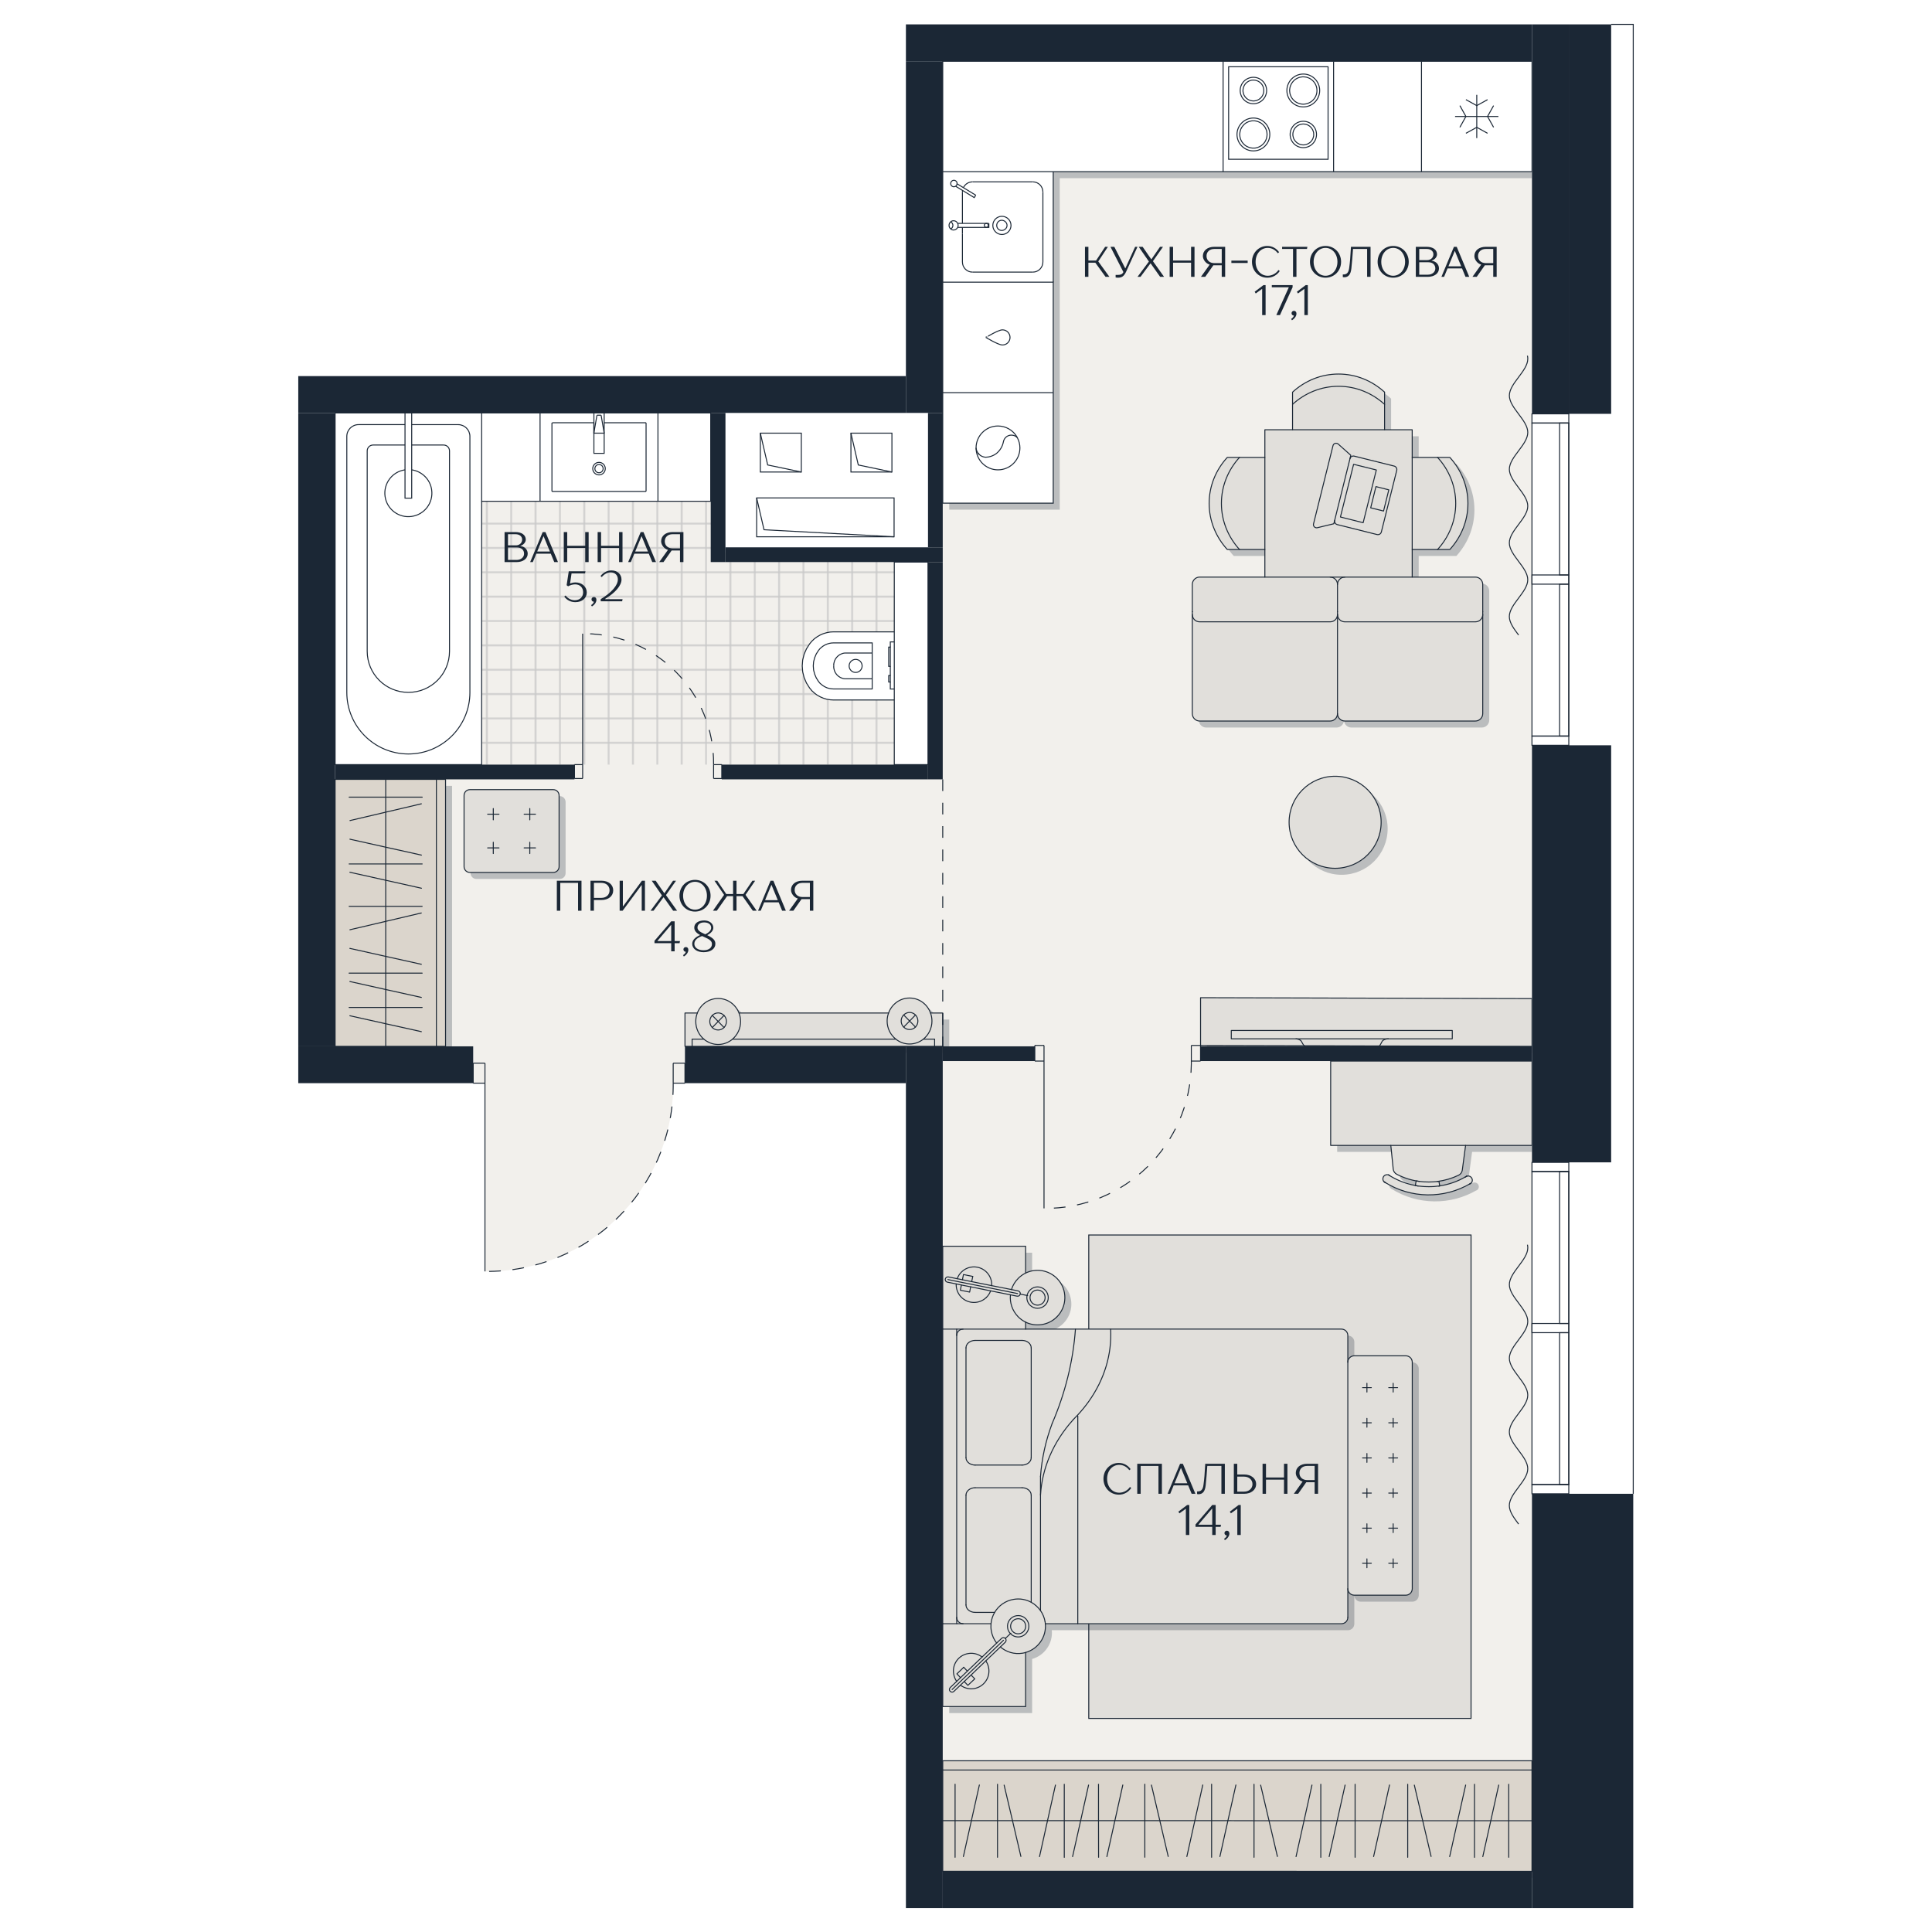 <?xml version="1.0" encoding="utf-8"?>
<!-- Generator: Adobe Illustrator 28.7.1, SVG Export Plug-In . SVG Version: 9.03 Build 54978)  -->
<svg version="1.1" xmlns="http://www.w3.org/2000/svg" xmlns:xlink="http://www.w3.org/1999/xlink" x="0px" y="0px"
	 viewBox="0 0 2865 4000" style="enable-background:new 0 0 2865 4000;" xml:space="preserve" width="200" height="200">
<style type="text/css">
	.st0{fill:none;}
	.st1{fill:none;stroke:#C9C9C9;stroke-linecap:square;stroke-miterlimit:10;}
	.st2{fill:#F2F0EC;}
	.st3{fill:url(#SVGID_1_);}
	.st4{fill:#FFFFFF;}
	.st5{fill:none;stroke:#1B2735;stroke-width:2.017;stroke-miterlimit:10;}
	.st6{fill:#E1DFDB;stroke:#1B2735;stroke-width:2.017;stroke-miterlimit:10;}
	.st7{opacity:0.25;fill:#1B2735;}
	.st8{fill:#E1DFDB;}
	.st9{fill:#DBD5CC;}
	.st10{fill:none;stroke:#1B2735;stroke-width:2.017;stroke-linecap:round;stroke-linejoin:round;stroke-miterlimit:10;}
	.st11{fill:#1B2735;}
	.st12{fill:none;stroke:#1B2735;stroke-width:2.017;stroke-miterlimit:10;stroke-dasharray:24.208;}
	.st13{fill:#FFFFFF;stroke:#1B2735;stroke-width:2.017;stroke-miterlimit:10;}
</style>
<pattern  x="-567.71" y="0.8" width="25" height="25" patternUnits="userSpaceOnUse" id="New_Pattern_Swatch_3" viewBox="25.5 -50.5 25 25" style="overflow:visible;">
	<g>
		<rect x="25.5" y="-50.5" class="st0" width="25" height="25"/>
		<rect x="50.5" y="-25.5" class="st1" width="25" height="25"/>
		<rect x="25.5" y="-25.5" class="st1" width="25" height="25"/>
		<rect x="0.5" y="-25.5" class="st1" width="25" height="25"/>
		<rect x="50.5" y="-50.5" class="st1" width="25" height="25"/>
		<rect x="25.5" y="-50.5" class="st1" width="25" height="25"/>
		<rect x="0.5" y="-50.5" class="st1" width="25" height="25"/>
		<rect x="50.5" y="-75.5" class="st1" width="25" height="25"/>
		<rect x="25.5" y="-75.5" class="st1" width="25" height="25"/>
		<rect x="0.5" y="-75.5" class="st1" width="25" height="25"/>
	</g>
</pattern>
<g id="Layer_1">
</g>
<g id="заливка">
	<path class="st2" d="M2768.24,50.55v806.27h-87.69h-76.25V126.81H1384.34v728.13h-76.25H126.32v1311.41h285.92v34.83v41.42h24.34
		v389.75c213.03,2.02,387.6-168.92,389.62-382.08c0.13-2.55,0.13-5.11,0-7.67h24.48v-41.42v-34.83h457.4h76.25v1707.89H2604.3
		v-781.52h76.25h133.41V50.55H2768.24z M2768.24,2406.55h-87.69h-76.25v-863.56h76.25h87.69V2406.55z"/>
</g>
<g id="Плитка_и_покрытие">
	<pattern  id="SVGID_1_" xlink:href="#New_Pattern_Swatch_3" patternTransform="matrix(2.017 0 0 2.017 5720.379 2393.486)">
	</pattern>
	<rect x="126.28" y="854.9" class="st3" width="1227.57" height="728.15"/>
	<rect x="919.4" y="816.78" class="st4" width="442.61" height="327.79"/>
</g>
<g id="Отверстия">
	<g id="LWPOLYLINE_00000042706102623467898770000001058776940180562078_">
		<rect x="999.08" y="1030.91" class="st5" width="284.52" height="80.45"/>
	</g>
	<g id="LWPOLYLINE_00000033364563403705461600000011008393886907026827_">
		<polyline class="st5" points="1283.6,1111.36 1014.32,1096.75 999.08,1030.91 		"/>
	</g>
	<g id="LWPOLYLINE_00000005253385354497046000000007921560454108566430_">
		<rect x="1006.69" y="896.8" class="st5" width="84.87" height="80.45"/>
	</g>
	<g id="LWPOLYLINE_00000095309164540867502560000011884659007513036451_">
		<polyline class="st5" points="1091.56,977.25 1021.92,962.65 1006.69,896.8 		"/>
	</g>
	<g id="LWPOLYLINE_00000164485557791034607650000012762726763681597061_">
		<rect x="1194.26" y="896.8" class="st5" width="84.87" height="80.45"/>
	</g>
	<g id="LWPOLYLINE_00000001626797698301297320000004708962206037247410_">
		<polyline class="st5" points="1279.13,977.25 1209.49,962.65 1194.26,896.8 		"/>
	</g>
</g>
<g id="Занавески">
	<g id="SPLINE_00000031898058449918677940000006087922062239578273_">
		<path class="st5" d="M2576.58,3155.41c-9.57-12.76-19.17-25.52-19.17-38.28c0-25.42,38.14-50.83,38.14-76.25
			c0-25.41-38.11-50.83-38.11-76.25c0-25.42,38.14-50.83,38.14-76.25c0-25.41-38.11-50.83-38.11-76.25
			c0-25.42,38.14-50.83,38.14-76.25c0-25.41-38.11-50.83-38.11-76.25c0-25.42,38.14-50.83,38.14-76.25c0-2.12-0.26-4.23-0.75-6.35"
			/>
	</g>
	<g id="SPLINE_00000036936054536217467890000011088502412897862298_">
		<path class="st5" d="M2576.58,1314.8c-9.57-12.76-19.17-25.52-19.17-38.28c0-25.42,38.14-50.83,38.14-76.25
			c0-25.41-38.11-50.83-38.11-76.25c0-25.42,38.14-50.83,38.14-76.25c0-25.41-38.11-50.83-38.11-76.25
			c0-25.42,38.14-50.83,38.14-76.25c0-25.41-38.11-50.83-38.11-76.25c0-25.42,38.14-50.83,38.14-76.25c0-2.12-0.26-4.23-0.75-6.35"
			/>
	</g>
</g>
<g id="Ковры">
	<polygon class="st6" points="1686.67,2751.78 1686.67,2556.91 2478.14,2556.91 2478.14,3557.78 1686.67,3557.78 1686.67,3361.7 
		1686.67,2901.47 	"/>
</g>
<g id="Тени">
	<path class="st7" d="M932.86,2080.68c-19.64,0-36.45,12.51-43.17,30.13h-25.55v68.99h14.8h502.05h16.81v-68.99h-25.15h-0.13
		c-6.46-18.16-23.4-31.07-43.44-31.07c-19.9,0-36.98,12.91-43.44,31.07h-309.6C969.17,2093.19,952.36,2080.68,932.86,2080.68z"/>
	<polygon class="st7" points="1397.79,3678.02 1397.79,3782.93 1397.79,3887.69 1649.43,3887.69 1954.45,3887.69 2180.52,3887.83 
		2617.76,3887.83 2617.76,3783.06 2617.76,3678.16 2617.76,3659.06 1397.79,3658.93 	"/>
	<path class="st7" d="M2114.9,1715.81c0,52.72,42.63,95.35,95.22,95.35c52.72,0,95.35-42.64,95.35-95.35
		c0-52.58-42.63-95.22-95.35-95.22C2157.53,1620.59,2114.9,1663.23,2114.9,1715.81z"/>
	<path class="st7" d="M2148.38,2179.8h151.84c0.54,0,0.94-0.27,1.48-0.81l316.05,0.81v-98.85l-686.17-1.88v98.85l214.51,0.54
		C2146.77,2179.27,2147.58,2179.8,2148.38,2179.8z"/>
	<path class="st7" d="M2490.79,2463.58l-2.82,1.75c1.35-0.4,2.55-1.21,3.63-2.15c3.5-3.36,3.5-8.88,0.13-12.38
		c-2.42-2.42-6.05-3.22-9.14-2.15c-0.13,0.13-0.13,0.13-0.27,0.13h-0.13c-0.54,0.27-1.08,0.54-1.48,0.94
		c-0.27,0.13-0.54,0.27-0.8,0.4c-16.68,9.68-34.7,15.87-53.26,18.56c-0.54-3.23-1.07-6.19-1.48-9.41c-1.21,0.13-2.29,0.27-3.36,0.27
		c15.06-1.88,29.99-6.19,43.98-12.91c4.17-1.88,6.99-5.92,7.66-10.36c0,0,3.63-26.76,6.86-51.38h137.45v-174.57h-416.79v174.57
		h124.54c2.42,23.94,4.98,49.09,4.98,49.09c0.4,4.44,3.23,8.47,7.26,10.63c14.79,7.67,30.66,12.64,46.8,14.8
		c-2.15-0.27-4.44-0.54-6.59-0.94c-0.54,3.23-1.21,6.19-1.75,9.41c-18.15-3.36-35.91-9.95-52.05-19.77
		c-0.13-0.13-0.27-0.13-0.4-0.27c-0.81-0.8-1.88-1.48-3.09-1.88c-4.71-1.48-9.68,0.94-11.16,5.51c-1.07,3.23-0.27,6.59,2.02,8.74
		h0.13v0.13h0.14l0.27,0.13c0.81,1.07,1.88,1.61,2.96,2.02l-2.02-1.35C2366.93,2495.18,2435.79,2496.13,2490.79,2463.58z"/>
	<path class="st7" d="M1929.7,1208.25c-8.34,0-15.2,6.86-15.2,15.2v56.35v5.92v205.23c0,8.47,6.86,15.33,15.2,15.33h270.19
		c8.34,0,15.2-6.86,15.2-15.33c0,8.47,6.86,15.33,15.33,15.33h270.05c8.47,0,15.33-6.86,15.33-15.33v-205.23v-5.92v-56.35
		c0-8.34-6.86-15.2-15.33-15.2h-130.72v-57.16h52.58h25.42c23.27-25.69,37.39-58.91,37.39-95.35c0-36.31-14.12-69.66-37.39-95.22
		h-25.42h-52.58v-57.29h-57.16v-52.59v-25.28c-25.69-23.4-58.91-37.52-95.35-37.52c-36.31,0-69.67,14.12-95.22,37.52v25.28v52.59
		h-57.29v57.29h-52.59h-25.28c-23.4,25.55-37.52,58.91-37.52,95.22c0,36.45,14.12,69.67,37.52,95.35h25.28h52.59v57.16H1929.7z"/>
	<path class="st7" d="M1700.13,2765.24h-27.57H1569.4v-14.39c20.71,10.09,46.53,6.72,64.15-10.36
		c22.33-21.79,22.86-57.56,1.08-79.89c-17.48-17.89-43.84-21.79-65.23-11.43v-55.54h-171.61v68.99v102.62v609.91v171.61h171.61
		v-112.03c26.09-7.4,43.44-32.55,40.75-59.58c21.25,0,43.84,0,67.24,0c7.53,0,15.06,0,22.73,0c228.1,0,523.17,0,523.17,0
		c7.26,0,13.18-5.78,13.18-13.18v-59.31c0,7.4,5.92,13.45,13.31,13.45h106.78c7.4,0,13.31-6.05,13.31-13.45v-468.83
		c0-7.39-5.92-13.31-13.31-13.31h-106.78c-7.4,0-13.31,5.92-13.31,13.31v-55.41c0-7.26-5.92-13.18-13.18-13.18h-477.84H1700.13z"/>
	<polygon class="st7" points="244.54,1627.05 139.78,1627.05 139.78,2179.8 244.54,2179.8 349.44,2179.8 368.41,2179.8 
		368.41,1627.05 349.44,1627.05 	"/>
	<path class="st7" d="M406.74,1807.67c0,6.72,5.38,12.1,12.11,12.1h172.55c6.72,0,12.11-5.38,12.11-12.1V1660.4
		c0-6.72-5.38-12.1-12.11-12.1H418.84c-6.72,0-12.11,5.38-12.11,12.1V1807.67z"/>
	<polygon class="st7" points="1626.56,826.43 1626.56,597.66 1626.56,368.9 1978.25,368.9 2207.02,368.9 2388.98,368.9 
		2617.76,368.9 2617.76,140.26 2388.98,140.26 2207.02,140.26 1978.25,140.26 1397.79,140.26 1397.79,368.9 1397.79,597.66 
		1397.79,826.43 1397.79,1055.2 1626.56,1055.2 	"/>
</g>
<g id="Мебель">
	<path class="st8" d="M919.4,2067.23c-19.64,0-36.45,12.51-43.17,30.13h-25.55v68.99h14.8h502.05h16.81v-68.99h-25.15h-0.13
		c-6.46-18.16-23.4-31.07-43.44-31.07c-19.9,0-36.98,12.91-43.44,31.07h-309.6C955.72,2079.74,938.91,2067.23,919.4,2067.23z"/>
	<polygon class="st9" points="1384.34,3664.57 1384.34,3769.47 1384.34,3874.24 1635.97,3874.24 1940.99,3874.24 2167.07,3874.37 
		2604.3,3874.37 2604.3,3769.6 2604.3,3664.7 2604.3,3645.6 1384.34,3645.47 	"/>
	<path class="st8" d="M2101.44,1702.36c0,52.72,42.63,95.35,95.22,95.35c52.72,0,95.35-42.64,95.35-95.35
		c0-52.58-42.63-95.22-95.35-95.22C2144.07,1607.14,2101.44,1649.77,2101.44,1702.36z"/>
	<path class="st8" d="M2134.93,2166.35h151.84c0.54,0,0.94-0.27,1.48-0.81l316.05,0.81v-98.85l-686.17-1.88v98.85l214.51,0.54
		C2133.31,2165.81,2134.12,2166.35,2134.93,2166.35z"/>
	<path class="st8" d="M2477.34,2450.12l-2.82,1.75c1.35-0.4,2.55-1.21,3.63-2.15c3.5-3.36,3.5-8.88,0.13-12.38
		c-2.42-2.42-6.05-3.22-9.14-2.15c-0.13,0.13-0.13,0.13-0.27,0.13h-0.13c-0.54,0.27-1.08,0.54-1.48,0.94
		c-0.27,0.13-0.54,0.27-0.8,0.4c-16.68,9.68-34.7,15.87-53.26,18.56c-0.54-3.23-1.07-6.19-1.48-9.41c-1.21,0.13-2.29,0.27-3.36,0.27
		c15.06-1.88,29.99-6.19,43.98-12.91c4.17-1.88,6.99-5.92,7.66-10.36c0,0,3.63-26.76,6.86-51.38h137.45v-174.57h-416.79v174.57
		h124.54c2.42,23.94,4.98,49.09,4.98,49.09c0.4,4.44,3.23,8.47,7.26,10.63c14.79,7.67,30.66,12.64,46.8,14.8
		c-2.15-0.27-4.44-0.54-6.59-0.94c-0.54,3.23-1.21,6.19-1.75,9.41c-18.15-3.36-35.91-9.95-52.05-19.77
		c-0.13-0.13-0.27-0.13-0.4-0.27c-0.81-0.8-1.88-1.48-3.09-1.88c-4.71-1.48-9.68,0.94-11.16,5.51c-1.07,3.23-0.27,6.59,2.02,8.74
		h0.13v0.13h0.14l0.27,0.13c0.81,1.07,1.88,1.61,2.96,2.02l-2.02-1.35C2353.47,2481.73,2422.33,2482.67,2477.34,2450.12z"/>
	<path class="st8" d="M1916.24,1194.79c-8.34,0-15.2,6.86-15.2,15.2v56.35v5.92v205.23c0,8.47,6.86,15.33,15.2,15.33h270.19
		c8.34,0,15.2-6.86,15.2-15.33c0,8.47,6.86,15.33,15.33,15.33h270.05c8.47,0,15.33-6.86,15.33-15.33v-205.23v-5.92v-56.35
		c0-8.34-6.86-15.2-15.33-15.2H2356.3v-57.16h52.58h25.42c23.27-25.69,37.39-58.91,37.39-95.35c0-36.31-14.12-69.66-37.39-95.22
		h-25.42h-52.58v-57.29h-57.16v-52.59V811.9c-25.69-23.4-58.91-37.52-95.35-37.52c-36.31,0-69.66,14.12-95.22,37.52v25.28v52.59
		h-57.29v57.29h-52.59h-25.28c-23.4,25.55-37.52,58.91-37.52,95.22c0,36.45,14.12,69.67,37.52,95.35h25.28h52.59v57.16H1916.24z"/>
	<path class="st8" d="M1686.67,2751.78h-27.57h-103.15v-14.39c20.71,10.09,46.53,6.72,64.15-10.36
		c22.33-21.79,22.86-57.56,1.08-79.89c-17.48-17.89-43.84-21.79-65.23-11.43v-55.54h-171.61v68.99v102.62v609.91v171.61h171.61
		v-112.03c26.09-7.4,43.44-32.55,40.75-59.58c21.25,0,43.84,0,67.25,0c7.53,0,15.06,0,22.73,0c228.1,0,523.17,0,523.17,0
		c7.26,0,13.18-5.78,13.18-13.18v-59.31c0,7.4,5.92,13.45,13.31,13.45h106.78c7.4,0,13.31-6.05,13.31-13.45v-468.83
		c0-7.39-5.92-13.31-13.31-13.31h-106.78c-7.4,0-13.31,5.92-13.31,13.31v-55.41c0-7.26-5.92-13.18-13.18-13.18h-477.84H1686.67z"/>
	<polygon class="st9" points="231.08,1613.59 126.32,1613.59 126.32,2166.35 231.08,2166.35 335.99,2166.35 354.95,2166.35 
		354.95,1613.59 335.99,1613.59 	"/>
	<path class="st8" d="M393.28,1794.21c0,6.72,5.38,12.1,12.11,12.1h172.55c6.72,0,12.11-5.38,12.11-12.1v-147.27
		c0-6.72-5.38-12.1-12.11-12.1H405.39c-6.72,0-12.11,5.38-12.11,12.1V1794.21z"/>
	<polyline class="st10" points="335.99,2166.35 231.08,2166.35 126.32,2166.35 126.32,1613.59 231.08,1613.59 335.99,1613.59 	"/>
	<rect x="335.99" y="1613.59" class="st10" width="18.96" height="552.75"/>
	<polyline class="st10" points="231.08,1613.59 231.08,1650.44 231.08,1681.51 231.08,1754 231.08,1788.7 231.08,1822.46 
		231.08,1876.52 231.08,1907.59 231.08,1980.08 231.08,2014.78 231.08,2048.67 231.08,2085.79 231.08,2119.55 231.08,2166.35 	"/>
	<polyline class="st10" points="155.37,1788.7 231.08,1788.7 306.53,1788.7 	"/>
	<polyline class="st10" points="156.85,1805.91 231.08,1822.46 305.05,1839 	"/>
	<polyline class="st10" points="157.12,1698.86 231.08,1681.51 304.92,1664.16 	"/>
	<polyline class="st10" points="155.37,1650.44 231.08,1650.44 306.67,1650.44 	"/>
	<polyline class="st10" points="156.98,1737.46 231.08,1754 305.05,1770.41 	"/>
	<polyline class="st10" points="155.23,2014.78 231.08,2014.78 306.53,2014.78 	"/>
	<polyline class="st10" points="156.85,2032.13 231.08,2048.67 304.92,2065.08 	"/>
	<polyline class="st10" points="155.37,2085.79 231.08,2085.79 306.53,2085.79 	"/>
	<polyline class="st10" points="156.85,2103 231.08,2119.55 304.92,2135.95 	"/>
	<polyline class="st10" points="156.98,1924.94 231.08,1907.59 304.79,1890.24 	"/>
	<polyline class="st10" points="155.37,1876.52 231.08,1876.52 306.53,1876.52 	"/>
	<polyline class="st10" points="156.85,1963.54 231.08,1980.08 304.92,1996.49 	"/>
	<path class="st10" d="M2356.3,1194.79h130.72c8.47,0,15.33,6.86,15.33,15.2v56.35"/>
	<path class="st10" d="M2201.63,1209.99c0-8.34,6.86-15.2,15.33-15.2"/>
	<path class="st10" d="M2186.44,1194.79c8.34,0,15.2,6.86,15.2,15.2v56.35"/>
	<path class="st10" d="M1901.05,1266.34v-56.35c0-8.34,6.86-15.2,15.2-15.2h135.03"/>
	<path class="st10" d="M2502.35,1272.26v205.23c0,8.47-6.86,15.33-15.33,15.33h-270.06c-8.47,0-15.33-6.86-15.33-15.33"/>
	<path class="st10" d="M2201.63,1272.26v205.23c0,8.47-6.86,15.33-15.2,15.33h-270.19c-8.34,0-15.2-6.86-15.2-15.33v-205.23"/>
	<path class="st10" d="M2201.63,1272.26c0,8.47,6.86,15.2,15.33,15.2h270.06c8.47,0,15.33-6.72,15.33-15.2v-5.92"/>
	<path class="st10" d="M1901.05,1266.34v5.92c0,8.47,6.86,15.2,15.2,15.2h270.19c8.34,0,15.2-6.72,15.2-15.2v-5.92"/>
	<path class="st10" d="M2108.57,837.18V811.9c25.55-23.4,58.91-37.52,95.22-37.52c36.45,0,69.67,14.12,95.35,37.52v25.28"/>
	<path class="st10" d="M2108.57,889.77v-52.59c25.55-23.27,58.91-37.39,95.22-37.39c36.45,0,69.67,14.12,95.35,37.39v52.59"/>
	<path class="st10" d="M2408.88,947.06h25.42c23.27,25.55,37.39,58.91,37.39,95.22c0,36.45-14.12,69.67-37.39,95.35h-25.42"/>
	<path class="st10" d="M2356.3,947.06h52.59c23.4,25.55,37.52,58.91,37.52,95.22c0,36.45-14.12,69.67-37.52,95.35h-52.59"/>
	<path class="st10" d="M1998.69,1137.63h-25.28c-23.4-25.69-37.52-58.91-37.52-95.35c0-36.31,14.12-69.67,37.52-95.22h25.28"/>
	<path class="st10" d="M2051.27,1137.63h-52.59c-23.27-25.69-37.39-58.91-37.39-95.35c0-36.31,14.12-69.67,37.39-95.22h52.59"/>
	<polyline class="st10" points="2356.3,1194.79 2216.96,1194.79 2186.44,1194.79 2051.27,1194.79 2051.27,1137.63 2051.27,947.06 
		2051.27,889.77 2108.57,889.77 2299.14,889.77 2356.3,889.77 2356.3,947.06 2356.3,1137.63 2356.3,1194.79 	"/>
	<path class="st10" d="M2227.46,949.75c0.94-4.03,4.98-6.32,8.88-5.38l82.58,20.58c3.9,0.94,6.32,4.98,5.38,8.88l-31.87,127.5
		c-0.94,3.9-4.84,6.32-8.88,5.38l-82.44-20.58c-3.9-1.08-6.19-4.84-5.38-8.61"/>
	<polygon class="st10" points="2282.06,973.02 2254.76,1082.22 2207.69,1070.39 2234.99,961.32 	"/>
	<polygon class="st10" points="2307.88,1014.17 2296.99,1058.02 2270.36,1051.43 2281.25,1007.45 	"/>
	<path class="st10" d="M2195.72,1077.52l-1.75,6.86l-34.03,8.2c-4.84,1.08-9.15-3.23-7.94-7.93l40.35-162.06
		c1.21-4.71,6.99-6.46,10.76-3.23l26.09,23.27l-1.75,7.13L2195.72,1077.52z"/>
	<polygon class="st10" points="2288.24,2165.54 2604.3,2166.35 2604.3,2067.5 1918.13,2065.61 1918.13,2164.46 2132.64,2165 	"/>
	<path class="st10" d="M2196.66,1797.71c-52.59,0-95.22-42.63-95.22-95.35c0-52.59,42.63-95.22,95.22-95.22
		c52.72,0,95.35,42.63,95.35,95.22C2292.01,1755.08,2249.38,1797.71,2196.66,1797.71z"/>
	<path class="st10" d="M2306.94,2150.75c-4.17,0-8.2,1.21-11.7,3.63c-1.88,2.02-4.3,8.88-6.99,11.16c-0.54,0.54-0.94,0.81-1.48,0.81
		h-151.84c-0.81,0-1.61-0.54-2.29-1.34c-2.69-2.56-5.11-8.47-6.86-10.62c-2.96-2.02-6.46-3.36-10.09-3.63"/>
	<polyline class="st10" points="2439.28,2150.75 2306.94,2150.75 2115.69,2150.75 1981.74,2150.75 1981.74,2133.53 2439.28,2133.53 
		2439.28,2150.75 	"/>
	<path class="st10" d="M1344.26,2151.42c-7.93,6.32-17.89,10.09-28.65,10.09c-10.76,0-20.71-3.77-28.51-10.22
		c-10.89-8.61-17.89-22.19-17.89-37.39c0-5.78,1.08-11.43,2.96-16.54c6.46-18.16,23.54-31.07,43.44-31.07
		c20.04,0,36.98,12.91,43.44,31.07c1.88,5.11,2.96,10.76,2.96,16.54C1362.01,2129.09,1355.02,2142.68,1344.26,2151.42z"/>
	<path class="st10" d="M1327.85,2126.4c-6.72,6.86-17.62,6.86-24.34,0c-1.21-1.08-2.15-2.29-2.96-3.77
		c-2.96-5.38-2.96-12.24,0-17.48c0.81-1.48,1.75-2.69,2.96-3.77c6.72-6.86,17.62-6.99,24.34,0
		C1334.58,2108.25,1334.58,2119.55,1327.85,2126.4z"/>
	<polyline class="st10" points="1303.51,2126.4 1315.75,2113.9 1327.85,2101.39 	"/>
	<polyline class="st10" points="1303.51,2101.39 1315.75,2113.9 1327.85,2126.4 	"/>
	<path class="st10" d="M949.13,2151.42c-8.07,6.86-18.43,11.03-29.72,11.03s-21.65-4.17-29.72-11.03
		c-10.22-8.74-16.68-21.92-16.68-36.58c0-6.19,1.08-12.1,3.23-17.48c6.72-17.62,23.54-30.13,43.17-30.13
		c19.5,0,36.31,12.51,43.17,30.13c2.02,5.38,3.23,11.3,3.23,17.48C965.8,2129.5,959.35,2142.54,949.13,2151.42z"/>
	<path class="st10" d="M931.51,2127.35c-6.72,6.86-17.62,6.86-24.34,0c-1.08-1.08-2.02-2.29-2.82-3.77
		c-3.09-5.38-3.09-12.24,0-17.48c0.81-1.48,1.75-2.69,2.82-3.77c6.72-6.86,17.62-6.99,24.34,0
		C938.23,2109.19,938.23,2120.35,931.51,2127.35z"/>
	<polyline class="st10" points="907.17,2127.35 919.4,2114.84 931.51,2102.33 	"/>
	<polyline class="st10" points="907.17,2102.33 919.4,2114.84 931.51,2127.35 	"/>
	<polyline class="st10" points="865.47,2166.35 850.68,2166.35 850.68,2097.35 876.23,2097.35 	"/>
	<line class="st10" x1="1384.34" y1="2166.35" x2="1367.53" y2="2166.35"/>
	<line class="st10" x1="865.47" y1="2151.42" x2="889.68" y2="2151.42"/>
	<line class="st10" x1="962.58" y1="2097.35" x2="1272.17" y2="2097.35"/>
	<polyline class="st10" points="1359.19,2097.35 1384.34,2097.35 1384.34,2166.35 	"/>
	<line class="st10" x1="949.13" y1="2151.42" x2="1286.97" y2="2151.42"/>
	<polyline class="st10" points="1344.26,2151.42 1367.53,2151.42 1367.53,2166.35 865.47,2166.35 865.47,2151.42 	"/>
	<path class="st10" d="M577.93,1806.32H405.38c-6.72,0-12.1-5.38-12.1-12.1v-147.27c0-6.72,5.38-12.1,12.1-12.1h172.55
		c6.72,0,12.1,5.38,12.1,12.1v147.27C590.04,1800.94,584.66,1806.32,577.93,1806.32z"/>
	<polyline class="st10" points="453.8,1673.98 453.8,1685.68 453.8,1697.38 	"/>
	<polyline class="st10" points="442.1,1685.68 453.8,1685.68 465.64,1685.68 	"/>
	<polyline class="st10" points="529.38,1673.98 529.38,1685.68 529.38,1697.38 	"/>
	<polyline class="st10" points="517.68,1685.68 529.38,1685.68 541.22,1685.68 	"/>
	<polyline class="st10" points="453.8,1743.78 453.8,1755.48 453.8,1767.18 	"/>
	<polyline class="st10" points="442.1,1755.48 453.8,1755.48 465.64,1755.48 	"/>
	<polyline class="st10" points="529.38,1743.78 529.38,1755.48 529.38,1767.18 	"/>
	<polyline class="st10" points="517.68,1755.48 529.38,1755.48 541.22,1755.48 	"/>
	<path class="st10" d="M1413.25,3348.52c0,7.4,5.92,13.18,13.18,13.18"/>
	<path class="st10" d="M1426.43,2751.78c-7.26,0-13.18,5.92-13.18,13.18"/>
	<path class="st10" d="M2223.02,2820.37v-55.41c0-7.26-5.92-13.18-13.18-13.18h-477.84h-45.32h-27.57h-103.15"/>
	<line class="st10" x1="2223.02" y1="3348.52" x2="2223.02" y2="3289.21"/>
	<polyline class="st10" points="1413.25,2751.78 1413.25,2764.96 1413.25,3348.52 1413.25,3361.7 	"/>
	<line class="st10" x1="1384.34" y1="3361.7" x2="1384.34" y2="2751.78"/>
	<path class="st10" d="M1451.45,3338.29c-10.49,0-18.96-6.86-18.96-15.33"/>
	<line class="st10" x1="1663.94" y1="2931.6" x2="1663.94" y2="3361.7"/>
	<line class="st10" x1="1432.48" y1="3018.07" x2="1432.48" y2="2790.52"/>
	<line class="st10" x1="1567.51" y1="2790.52" x2="1567.51" y2="3018.07"/>
	<path class="st10" d="M1586.74,3095.54c3.23-56.22,26.63-110.55,67.51-156.01"/>
	<path class="st10" d="M1586.74,3056.81c2.69-37.25,10.76-73.97,24.07-109.47"/>
	<path class="st10" d="M1659.1,2751.78c-4.84,66.71-21.11,132.47-48.28,195.55"/>
	<path class="st10" d="M1731.99,2751.78c2.69,52.72-13.18,104.5-45.32,149.69c-7.13,10.09-15.06,19.77-23.8,29.05
		c-2.69,2.96-5.65,5.92-8.61,8.88"/>
	<line class="st10" x1="1451.45" y1="2775.18" x2="1548.68" y2="2775.18"/>
	<path class="st10" d="M1548.68,2775.18c10.36,0,18.83,6.86,18.83,15.33"/>
	<path class="st10" d="M1432.48,2790.52c0-8.47,8.47-15.33,18.96-15.33"/>
	<line class="st10" x1="1548.68" y1="3033.27" x2="1451.45" y2="3033.27"/>
	<line class="st10" x1="1451.45" y1="3080.21" x2="1548.68" y2="3080.21"/>
	<path class="st10" d="M1567.51,3018.07c0,8.34-8.47,15.2-18.83,15.2"/>
	<path class="st10" d="M1548.68,3080.21c10.36,0,18.83,6.86,18.83,15.33"/>
	<path class="st10" d="M1451.45,3033.27c-10.49,0-18.96-6.86-18.96-15.2"/>
	<path class="st10" d="M1432.48,3095.54c0-8.47,8.47-15.33,18.96-15.33"/>
	<line class="st10" x1="1432.48" y1="3322.96" x2="1432.48" y2="3095.54"/>
	<path class="st10" d="M1474.71,2686.15c4.03-3.9,6.99-8.61,8.74-13.58"/>
	<path class="st10" d="M1485.74,2661.81c0.54-9.95-2.96-20.04-10.36-27.7c-14.12-14.52-37.52-14.93-52.05-0.67
		c-4.17,4.03-7.26,8.88-9.01,13.99"/>
	<path class="st10" d="M1412.18,2658.31c-0.4,9.68,3.09,19.64,10.36,27.17c14.26,14.52,37.52,14.93,52.18,0.67"/>
	<line class="st10" x1="1444.32" y1="2653.47" x2="1446.47" y2="2642.71"/>
	<polyline class="st10" points="1422.94,2660.46 1420.78,2671.22 1440.02,2675.12 1442.17,2664.23 	"/>
	<polyline class="st10" points="1446.47,2642.71 1427.24,2638.81 1425.09,2649.57 	"/>
	<path class="st10" d="M1620.1,2727.04c22.33-21.79,22.86-57.56,1.08-79.89c-17.48-17.89-43.84-21.79-65.23-11.43
		c-5.25,2.56-10.22,6.05-14.66,10.36c-6.99,6.86-11.97,14.93-14.66,23.8v0.13"/>
	<path class="st10" d="M1555.95,2737.39c20.71,10.09,46.53,6.72,64.15-10.36"/>
	<path class="st10" d="M1524.48,2680.77c-1.61,16,3.63,32.68,15.74,45.19c4.71,4.84,9.95,8.61,15.74,11.3"/>
	<path class="st10" d="M1596.16,2702.43c8.74-8.61,8.88-22.59,0.4-31.34c-8.61-8.74-22.59-9.01-31.34-0.4
		c-3.36,3.23-5.38,7.26-6.32,11.43c-1.34,6.86,0.54,14.39,5.92,19.9C1573.3,2710.76,1587.28,2710.9,1596.16,2702.43z"/>
	<path class="st10" d="M1591.59,2697.72c6.19-6.05,6.32-15.87,0.27-22.06s-15.87-6.32-22.06-0.4c-6.19,6.05-6.32,16-0.4,22.19
		C1575.45,2703.64,1585.4,2703.77,1591.59,2697.72z"/>
	<polyline class="st10" points="1560.12,2682.39 1558.91,2682.12 1544.78,2679.29 	"/>
	<polyline class="st10" points="1539.4,2678.22 1443.24,2658.85 1424.01,2655.08 1394.96,2649.17 	"/>
	<path class="st10" d="M1544.78,2679.29c0.4-1.88-0.27-3.77-1.48-4.98c-0.67-0.81-1.75-1.34-2.82-1.61l-13.85-2.82l-40.89-8.07
		l-41.42-8.34l-19.23-3.9l-10.76-2.15l-18.29-3.63c-2.96-0.54-5.78,1.34-6.46,4.3c0,0.4-0.13,0.67-0.13,1.08
		c0,2.56,1.88,4.84,4.44,5.38l18.29,3.63l10.76,2.29l19.23,3.77l41.29,8.34l41.02,8.2l13.85,2.82
		C1541.29,2684.13,1544.25,2682.25,1544.78,2679.29z"/>
	<polyline class="st10" points="1384.34,2580.17 1384.34,2649.17 1384.34,2751.78 1413.25,2751.78 1426.43,2751.78 1555.95,2751.78 
		1555.95,2737.39 1555.95,2737.26 	"/>
	<polyline class="st10" points="1555.95,2635.72 1555.95,2580.17 1384.34,2580.17 	"/>
	<path class="st10" d="M1479.56,3453.69c-0.94-5.51-3.09-10.62-6.05-15.06"/>
	<path class="st10" d="M1465.84,3430.69c-7.8-6.05-18.02-9.01-28.51-7.26c-20.17,3.23-33.76,22.19-30.39,42.23
		c0.94,5.78,3.09,11.03,6.32,15.47"/>
	<path class="st10" d="M1420.92,3488.92c7.8,5.92,17.89,8.74,28.24,7.13c20.04-3.36,33.62-22.19,30.39-42.36"/>
	<line class="st10" x1="1435.31" y1="3459.87" x2="1427.78" y2="3451.94"/>
	<polyline class="st10" points="1428.85,3481.39 1436.38,3489.33 1450.64,3475.88 1442.97,3467.94 	"/>
	<polyline class="st10" points="1427.78,3451.94 1413.66,3465.52 1421.19,3473.46 	"/>
	<path class="st10" d="M1596.29,3357.93c-1.48-8.74-4.84-16.68-9.55-23.4c-5.11-7.13-11.7-13.05-19.23-17.21
		c-10.62-5.78-23.27-8.2-36.18-6.05c-17.21,2.82-31.34,13.05-39.54,27.03c-4.17,7.13-6.72,15.06-7.53,23.4
		c-0.4,4.71-0.27,9.55,0.54,14.39c1.61,9.82,5.51,18.56,11.16,25.69"/>
	<path class="st10" d="M1503.63,3409.84c12.24,10.49,28.78,15.74,46,12.91c2.15-0.4,4.3-0.81,6.32-1.48
		c26.09-7.4,43.44-32.55,40.75-59.58c0-1.21-0.13-2.56-0.4-3.77"/>
	<path class="st10" d="M1562.4,3363.44c-2.02-12.1-13.45-20.31-25.42-18.29c-12.1,2.02-20.31,13.31-18.29,25.42
		c0.67,4.57,2.82,8.61,5.78,11.57c4.84,5.25,12.1,7.93,19.64,6.72C1556.08,3386.85,1564.28,3375.55,1562.4,3363.44z"/>
	<path class="st10" d="M1555.95,3364.52c-1.34-8.61-9.41-14.39-18.02-12.91c-8.47,1.34-14.26,9.41-12.91,17.89
		c1.48,8.61,9.55,14.39,18.02,12.91C1551.51,3381.06,1557.29,3372.99,1555.95,3364.52z"/>
	<polyline class="st10" points="1525.28,3381.47 1524.48,3382.14 1513.99,3392.22 	"/>
	<polyline class="st10" points="1510.09,3395.99 1439.21,3463.91 1424.95,3477.49 1403.7,3497.93 	"/>
	<path class="st10" d="M1513.99,3392.22c-1.34-1.34-3.09-1.88-4.84-1.61c-1.08,0.13-2.15,0.67-2.96,1.48l-10.22,9.68l-30.13,28.92
		l-30.53,29.18l-14.12,13.58l-7.93,7.67l-13.45,12.78c-2.15,2.15-2.29,5.65-0.13,7.8s5.65,2.29,7.8,0.13l13.45-12.91l7.93-7.53
		l14.12-13.45l30.53-29.32l30.13-28.78l10.22-9.82C1516,3397.87,1516.14,3394.38,1513.99,3392.22z"/>
	<path class="st10" d="M1596.7,3361.7c21.25,0,43.84,0,67.24,0c7.53,0,15.06,0,22.73,0c228.1,0,523.17,0,523.17,0
		c7.26,0,13.18-5.78,13.18-13.18"/>
	<polyline class="st10" points="1586.74,3056.81 1586.74,3095.54 1586.74,3095.81 1586.74,3334.53 	"/>
	<line class="st10" x1="1491.79" y1="3338.29" x2="1451.45" y2="3338.29"/>
	<polyline class="st10" points="1384.34,3361.7 1384.34,3533.3 1555.95,3533.3 1555.95,3421.27 	"/>
	<polyline class="st10" points="1484.26,3361.7 1426.43,3361.7 1413.25,3361.7 1384.34,3361.7 	"/>
	<line class="st10" x1="1567.51" y1="3095.54" x2="1567.51" y2="3317.31"/>
	<polyline class="st10" points="2604.3,3664.7 2604.3,3769.6 2604.3,3874.37 2167.07,3874.37 1940.99,3874.24 1635.97,3874.24 
		1384.34,3874.24 1384.34,3769.47 1384.34,3664.57 	"/>
	<rect x="1384.34" y="3645.54" class="st10" width="1219.96" height="19.1"/>
	<polyline class="st10" points="1384.34,3769.47 1409.89,3769.47 1443.65,3769.47 1497.71,3769.47 1528.78,3769.47 1601.27,3769.47 
		1635.97,3769.47 1669.86,3769.47 1706.84,3769.47 1740.74,3769.47 1802.74,3769.47 1833.8,3769.47 1906.29,3769.47 
		1940.99,3769.47 1974.75,3769.47 2028.81,3769.6 2059.88,3769.6 2132.37,3769.6 2167.07,3769.6 2200.96,3769.6 2238.08,3769.6 
		2292.95,3769.6 2347.02,3769.6 2378.08,3769.6 2450.44,3769.6 2485.27,3769.6 2519.03,3769.6 2556.15,3769.6 2604.3,3769.6 	"/>
	<polyline class="st10" points="1409.89,3845.32 1409.89,3769.47 1409.89,3694.02 	"/>
	<polyline class="st10" points="1427.1,3843.71 1443.65,3769.47 1460.19,3695.63 	"/>
	<polyline class="st10" points="1635.97,3845.46 1635.97,3769.47 1635.97,3694.15 	"/>
	<polyline class="st10" points="1653.18,3843.84 1669.86,3769.47 1686.27,3695.77 	"/>
	<polyline class="st10" points="1706.98,3845.32 1706.84,3769.47 1706.84,3694.15 	"/>
	<polyline class="st10" points="1724.19,3843.84 1740.74,3769.47 1757.14,3695.63 	"/>
	<polyline class="st10" points="1546.13,3843.57 1528.78,3769.47 1511.43,3695.9 	"/>
	<polyline class="st10" points="1497.71,3845.32 1497.71,3769.47 1497.71,3694.15 	"/>
	<polyline class="st10" points="1584.73,3843.84 1601.27,3769.47 1617.68,3695.77 	"/>
	<polyline class="st10" points="1940.99,3845.32 1940.99,3769.47 1940.99,3694.02 	"/>
	<polyline class="st10" points="1958.21,3843.71 1974.75,3769.47 1991.29,3695.63 	"/>
	<polyline class="st10" points="1851.15,3843.57 1833.8,3769.47 1816.45,3695.77 	"/>
	<polyline class="st10" points="1802.74,3845.19 1802.74,3769.47 1802.74,3694.02 	"/>
	<polyline class="st10" points="1889.75,3843.71 1906.29,3769.47 1922.7,3695.63 	"/>
	<polyline class="st10" points="2167.07,3845.46 2167.07,3769.6 2167.07,3694.15 	"/>
	<polyline class="st10" points="2184.42,3843.84 2200.96,3769.6 2217.37,3695.77 	"/>
	<polyline class="st10" points="2238.08,3845.32 2238.08,3769.6 2238.08,3694.15 	"/>
	<polyline class="st10" points="2077.23,3843.57 2059.88,3769.6 2042.53,3695.9 	"/>
	<polyline class="st10" points="2028.81,3845.32 2028.81,3769.6 2028.81,3694.15 	"/>
	<polyline class="st10" points="2115.83,3843.84 2132.37,3769.6 2148.78,3695.77 	"/>
	<polyline class="st10" points="2276.41,3843.71 2292.95,3769.6 2309.36,3695.63 	"/>
	<polyline class="st10" points="2485.27,3845.46 2485.27,3769.6 2485.27,3694.15 	"/>
	<polyline class="st10" points="2502.49,3843.84 2519.03,3769.6 2535.44,3695.77 	"/>
	<polyline class="st10" points="2556.15,3845.32 2556.15,3769.6 2556.15,3694.15 	"/>
	<polyline class="st10" points="2395.43,3843.57 2378.08,3769.6 2360.73,3695.9 	"/>
	<polyline class="st10" points="2347.02,3845.32 2347.02,3769.6 2347.02,3694.15 	"/>
	<polyline class="st10" points="2433.9,3843.84 2450.44,3769.6 2466.98,3695.77 	"/>
	<polyline class="st10" points="2604.3,2196.88 2187.51,2196.88 2187.51,2371.45 2312.05,2371.45 2466.85,2371.45 2604.3,2371.45 
		2604.3,2196.88 	"/>
	<path class="st10" d="M2411.3,2455.64c0.67-0.13,1.21-0.13,1.88-0.27"/>
	<path class="st10" d="M2371.09,2445.95c-2.15-0.27-4.44-0.54-6.59-0.94c-0.54,3.23-1.21,6.19-1.75,9.41v0.13
		c1.88,0.27,3.9,0.67,5.78,0.94"/>
	<path class="st10" d="M2413.19,2455.37v-0.13c-0.54-3.23-1.08-6.19-1.48-9.41c-1.21,0.13-2.29,0.27-3.36,0.27"/>
	<path class="st10" d="M2307.21,2432.5c1.21,0.4,2.29,1.08,3.09,1.88"/>
	<path class="st10" d="M2299.54,2447.7l2.02,1.34c-1.08-0.4-2.15-0.94-2.96-2.02"/>
	<path class="st10" d="M2298.33,2446.89h-0.13v-0.13h-0.13c-2.29-2.15-3.09-5.51-2.02-8.74c1.48-4.57,6.46-6.99,11.16-5.51"/>
	<path class="st10" d="M2298.33,2446.89l0.27,0.13c0.27,0.27,0.67,0.4,0.94,0.67"/>
	<path class="st10" d="M2477.34,2450.12c-55.01,32.55-123.87,31.61-177.8-2.42"/>
	<path class="st10" d="M2478.14,2449.72c-1.08,0.94-2.29,1.75-3.63,2.15l2.82-1.75L2478.14,2449.72z"/>
	<path class="st10" d="M2469.13,2435.19c3.09-1.08,6.72-0.27,9.15,2.15c3.36,3.5,3.36,9.01-0.13,12.37"/>
	<path class="st10" d="M2467.25,2436.27c0.4-0.4,0.94-0.67,1.48-0.94"/>
	<path class="st10" d="M2467.25,2436.27l-1.48,0.94c0.27-0.27,0.4-0.4,0.67-0.54"/>
	<line class="st10" x1="2468.86" y1="2435.33" x2="2468.06" y2="2435.87"/>
	<line class="st10" x1="2469.4" y1="2435.06" x2="2469.13" y2="2435.19"/>
	<path class="st10" d="M2307.21,2432.5c1.08,0.67,2.02,1.34,3.09,1.88c0.13,0.13,0.27,0.13,0.4,0.27
		c16.14,9.82,33.89,16.41,52.05,19.77c1.88,0.4,3.77,0.67,5.78,1.08c2.82,0.27,5.65,0.67,8.47,0.81c1.48,0.13,2.82,0.27,4.3,0.27
		c0.81,0.13,1.48,0.27,2.29,0.13c5.11,0.27,10.09,0.27,15.2,0c0.81,0,1.75-0.13,2.56-0.13c2.69-0.13,5.25-0.4,7.93-0.81
		c0.67,0,1.34-0.13,2.02-0.13c0.67-0.13,1.21-0.27,1.88-0.4c18.56-2.69,36.58-8.88,53.26-18.56c0.27-0.13,0.54-0.27,0.81-0.4
		c0.27-0.13,0.54-0.27,0.81-0.4c0.13-0.27,0.4-0.4,0.67-0.54h0.13c0.13,0,0.13,0,0.27-0.13"/>
	<path class="st10" d="M2466.85,2371.45c-3.23,24.61-6.86,51.38-6.86,51.38c-0.67,4.44-3.5,8.47-7.67,10.36
		c-13.99,6.72-28.92,11.03-43.98,12.91c-0.67,0.13-1.48,0.13-2.15,0.27c-5.11,0.54-10.22,0.81-15.33,0.81
		c-6.59,0.13-13.18-0.4-19.77-1.21c-16.14-2.15-32.01-7.13-46.8-14.79c-4.03-2.15-6.86-6.19-7.26-10.62c0,0-2.56-25.15-4.98-49.09"
		/>
	<path class="st10" d="M2223.02,2820.37c0-7.4,5.92-13.31,13.31-13.31h106.79c7.4,0,13.31,5.92,13.31,13.31v468.83
		c0,7.4-5.92,13.45-13.31,13.45h-106.79c-7.4,0-13.31-6.05-13.31-13.45V2820.37z"/>
	<polyline class="st10" points="2253.55,3236.62 2262.56,3236.62 2271.7,3236.62 	"/>
	<polyline class="st10" points="2262.56,3245.77 2262.56,3236.62 2262.56,3227.47 	"/>
	<polyline class="st10" points="2307.75,3236.62 2316.89,3236.62 2326.04,3236.62 	"/>
	<polyline class="st10" points="2316.89,3245.77 2316.89,3236.62 2316.89,3227.47 	"/>
	<polyline class="st10" points="2253.55,3163.86 2262.56,3163.86 2271.7,3163.86 	"/>
	<polyline class="st10" points="2262.56,3173.01 2262.56,3163.86 2262.56,3154.85 	"/>
	<polyline class="st10" points="2307.75,3163.86 2316.89,3163.86 2326.04,3163.86 	"/>
	<polyline class="st10" points="2316.89,3173.01 2316.89,3163.86 2316.89,3154.85 	"/>
	<polyline class="st10" points="2253.55,3091.24 2262.56,3091.24 2271.7,3091.24 	"/>
	<polyline class="st10" points="2262.56,3100.25 2262.56,3091.24 2262.56,3082.09 	"/>
	<polyline class="st10" points="2307.75,3091.24 2316.89,3091.24 2326.04,3091.24 	"/>
	<polyline class="st10" points="2316.89,3100.25 2316.89,3091.24 2316.89,3082.09 	"/>
	<polyline class="st10" points="2253.55,3018.48 2262.56,3018.48 2271.7,3018.48 	"/>
	<polyline class="st10" points="2262.56,3027.62 2262.56,3018.48 2262.56,3009.33 	"/>
	<polyline class="st10" points="2307.75,3018.48 2316.89,3018.48 2326.04,3018.48 	"/>
	<polyline class="st10" points="2316.89,3027.62 2316.89,3018.48 2316.89,3009.33 	"/>
	<polyline class="st10" points="2253.55,2945.72 2262.56,2945.72 2271.7,2945.72 	"/>
	<polyline class="st10" points="2262.56,2954.86 2262.56,2945.72 2262.56,2936.57 	"/>
	<polyline class="st10" points="2307.75,2945.72 2316.89,2945.72 2326.04,2945.72 	"/>
	<polyline class="st10" points="2316.89,2954.86 2316.89,2945.72 2316.89,2936.57 	"/>
	<polyline class="st10" points="2253.55,2872.96 2262.56,2872.96 2271.7,2872.96 	"/>
	<polyline class="st10" points="2262.56,2882.1 2262.56,2872.96 2262.56,2863.95 	"/>
	<polyline class="st10" points="2307.75,2872.96 2316.89,2872.96 2326.04,2872.96 	"/>
	<polyline class="st10" points="2316.89,2882.1 2316.89,2872.96 2316.89,2863.95 	"/>
</g>
<g id="Сантехника">
	<polygon class="st4" points="1613.1,812.98 1613.1,584.21 1613.1,355.44 1964.8,355.44 2193.56,355.44 2375.53,355.44 
		2604.3,355.44 2604.3,126.81 2375.53,126.81 2193.56,126.81 1964.8,126.81 1384.34,126.81 1384.34,355.44 1384.34,584.21 
		1384.34,812.98 1384.34,1041.74 1613.1,1041.74 	"/>
	<polygon class="st4" points="126.32,1583.06 429.73,1583.06 429.73,1037.84 550.63,1037.84 794.73,1037.84 903.94,1037.84 
		903.94,854.93 794.73,854.93 683.38,854.93 662.13,854.93 550.63,854.93 429.73,854.93 284.88,854.93 271.03,854.93 126.32,854.93 
			"/>
	<polygon class="st4" points="1353.81,1583.06 1353.81,1163.72 1284.01,1163.72 1284.01,1308.17 1158.26,1308.17 1151.13,1308.57 
		1144,1309.92 1137.14,1311.93 1130.55,1314.76 1124.37,1318.39 1118.58,1322.56 1113.34,1327.53 1108.77,1333.05 1102.18,1343.4 
		1097.34,1354.57 1094.38,1366.54 1093.44,1378.77 1094.38,1390.88 1097.34,1402.85 1102.18,1414.15 1108.77,1424.5 
		1113.34,1430.01 1118.58,1434.86 1124.37,1439.16 1130.55,1442.66 1137.14,1445.48 1144,1447.63 1151.13,1448.84 1158.26,1449.25 
		1284.01,1449.25 1284.01,1583.06 	"/>
	<line class="st5" x1="271.03" y1="854.94" x2="126.32" y2="854.94"/>
	<line class="st5" x1="429.73" y1="854.94" x2="284.88" y2="854.94"/>
	<polyline class="st5" points="126.32,854.94 126.32,1583.06 429.73,1583.06 429.73,1037.84 	"/>
	<path class="st5" d="M174.87,879.14c-13.45,0-24.34,10.89-24.34,24.34v530.03c0,70.34,57.02,127.5,127.5,127.5
		c70.34,0,127.36-57.16,127.36-127.5V903.49c0-13.45-10.89-24.34-24.21-24.34c0,0-47.07,0-96.29,0"/>
	<path class="st5" d="M351.05,921.37c6.72,0,12.1,5.51,12.1,12.1v414.9c0,47.07-38.06,85.13-85.13,85.13s-85.27-38.06-85.27-85.13
		v-414.9c0-6.59,5.38-12.1,12.1-12.1c0,0,32.14,0,66.17,0"/>
	<path class="st5" d="M284.88,972.75c21.38,3.09,38.33,19.9,41.29,41.29c3.9,26.76-14.66,51.38-41.29,55.14
		c-26.63,3.9-51.38-14.66-55.14-41.29c-3.77-26.63,14.66-51.38,41.29-55.14"/>
	<polygon class="st5" points="271.03,972.75 271.03,1031.39 284.88,1031.39 284.88,972.75 284.88,921.37 284.88,879.14 
		284.88,854.94 271.03,854.94 271.03,879.14 271.03,921.37 	"/>
	<path class="st5" d="M284.88,921.37c34.03,0,66.17,0,66.17,0"/>
	<path class="st5" d="M271.03,879.14c-49.09,0-96.16,0-96.16,0"/>
	<polyline class="st5" points="1284.01,1449.25 1158.26,1449.25 1151.13,1448.84 1144,1447.63 1137.14,1445.48 1130.55,1442.66 
		1124.37,1439.16 1118.58,1434.86 1113.34,1430.01 1108.77,1424.5 1102.18,1414.14 1097.34,1402.85 1094.38,1390.88 
		1093.43,1378.77 1094.38,1366.54 1097.34,1354.57 1102.18,1343.4 1108.77,1333.05 1113.34,1327.53 1118.58,1322.56 
		1124.37,1318.39 1130.55,1314.76 1137.14,1311.93 1144,1309.92 1151.13,1308.57 1158.26,1308.17 1284.01,1308.17 	"/>
	<polyline class="st5" points="1127.06,1346.77 1129.88,1343.27 1133.24,1340.18 1136.88,1337.49 1140.78,1335.2 1144.94,1333.45 
		1149.25,1332.11 1153.69,1331.3 1158.26,1331.03 1238.28,1331.03 1238.28,1352.01 1238.28,1405.4 1238.28,1426.38 1158.26,1426.38 
		1153.69,1426.11 1149.25,1425.31 1144.94,1424.1 1140.78,1422.21 1136.88,1419.93 1133.24,1417.24 1129.88,1414.28 
		1127.06,1410.78 1122.48,1403.52 1119.12,1395.59 1116.97,1387.25 1116.3,1378.77 1116.97,1370.17 1119.12,1361.83 
		1122.48,1353.89 1127.06,1346.77 	"/>
	<path class="st5" d="M1203.99,1365.19c7.53,0,13.45,6.05,13.45,13.58c0,7.4-5.92,13.45-13.45,13.45c-7.4,0-13.45-6.05-13.45-13.45
		C1190.54,1371.24,1196.59,1365.19,1203.99,1365.19z"/>
	<polyline class="st5" points="1275.8,1339.77 1275.8,1329.01 1284.01,1329.01 	"/>
	<line class="st5" x1="1275.8" y1="1398.68" x2="1275.8" y2="1379.58"/>
	<polyline class="st5" points="1284.01,1426.52 1275.8,1426.52 1275.8,1411.99 	"/>
	<rect x="1272.44" y="1339.77" class="st5" width="3.36" height="39.81"/>
	<rect x="1272.44" y="1398.68" class="st5" width="3.36" height="13.31"/>
	<path class="st5" d="M1181.39,1405.4c-13.45-1.48-23.4-13.18-22.73-26.63"/>
	<path class="st5" d="M1181.39,1352.01c-13.45,1.48-23.4,13.18-22.73,26.76"/>
	<line class="st5" x1="1181.39" y1="1405.4" x2="1238.28" y2="1405.4"/>
	<line class="st5" x1="1181.39" y1="1352.01" x2="1238.28" y2="1352.01"/>
	<polygon class="st5" points="1284.01,1308.17 1284.01,1163.72 1353.81,1163.72 1353.81,1583.06 1284.01,1583.06 1284.01,1449.25 
		1284.01,1426.52 1284.01,1329.01 	"/>
	<line class="st5" x1="2375.53" y1="126.81" x2="2375.53" y2="355.44"/>
	<polyline class="st5" points="2445.06,241.12 2467.52,241.12 2467.79,241.12 2489.98,241.12 2510.69,241.12 2512.31,241.12 
		2534.76,241.12 	"/>
	<polyline class="st5" points="2489.98,285.91 2489.98,263.58 2489.98,263.04 2489.98,241.12 2489.98,219.2 2489.98,218.66 
		2489.98,196.34 	"/>
	<polyline class="st5" points="2455.01,263.58 2467.52,241.12 2455.01,218.66 	"/>
	<polyline class="st5" points="2467.52,206.29 2489.98,218.66 2512.31,206.29 	"/>
	<polyline class="st5" points="2524.81,218.66 2512.31,241.12 2524.81,263.58 	"/>
	<polyline class="st5" points="2512.31,275.96 2489.98,263.58 2467.52,275.96 	"/>
	<line class="st5" x1="2193.56" y1="355.44" x2="2193.56" y2="126.81"/>
	<polyline class="st5" points="1964.8,126.81 1964.8,127.75 1964.8,354.5 1964.8,355.44 	"/>
	<path class="st5" d="M2061.49,278.38c0-18.69-15.2-34.03-33.89-34.03c-18.83,0-34.03,15.33-34.03,34.03
		c0,18.83,15.2,34.03,34.03,34.03C2046.3,312.4,2061.49,297.2,2061.49,278.38z"/>
	<path class="st5" d="M2054.9,187.33c0-15.06-12.24-27.3-27.3-27.3c-15.2,0-27.44,12.24-27.44,27.3c0,15.2,12.24,27.44,27.44,27.44
		C2042.67,214.76,2054.9,202.52,2054.9,187.33z"/>
	<path class="st5" d="M2164.78,187.33c0-18.69-15.2-34.03-33.89-34.03c-18.83,0-34.03,15.33-34.03,34.03
		c0,18.83,15.2,34.03,34.03,34.03C2149.59,221.35,2164.78,206.16,2164.78,187.33z"/>
	<path class="st5" d="M2158.19,278.38c0-15.06-12.24-27.3-27.3-27.3c-15.2,0-27.3,12.24-27.3,27.3s12.1,27.3,27.3,27.3
		C2145.95,305.68,2158.19,293.44,2158.19,278.38z"/>
	<rect x="1976.23" y="138.24" class="st5" width="205.9" height="191.51"/>
	<path class="st5" d="M2049.12,187.33c0-1.34-0.13-2.69-0.4-3.9c-0.27-1.88-0.94-3.77-1.75-5.51c-0.81-1.61-1.88-3.23-3.09-4.71
		c-1.21-1.34-2.69-2.69-4.17-3.63c-1.61-1.08-3.23-2.02-5.11-2.56c-1.75-0.67-3.63-1.08-5.65-1.21c-0.4,0-0.81,0-1.21,0
		c-0.27,0-0.54,0-0.81,0c-0.27,0-0.54,0-0.81,0c-0.67,0-1.21,0.13-1.75,0.13c-1.08,0.27-2.15,0.4-3.09,0.81
		c-2.02,0.54-3.9,1.48-5.51,2.56c-1.75,1.08-3.23,2.42-4.57,3.9c-1.34,1.61-2.42,3.36-3.23,5.11c-0.94,1.88-1.48,3.9-1.75,5.92
		c-0.13,0.94-0.27,1.88-0.27,2.96c0,0.27,0,0.54,0,0.81s0,0.54,0,0.81c0.13,0.67,0.13,1.21,0.27,1.75c0.13,1.08,0.4,2.15,0.67,3.09
		c0.54,2.02,1.48,3.9,2.56,5.51c1.08,1.75,2.42,3.23,4.03,4.57c1.48,1.34,3.23,2.42,4.98,3.23c1.88,0.94,3.9,1.48,5.92,1.75
		c1.08,0.13,2.02,0.27,3.09,0.27s2.15,0,3.23-0.27c0.94-0.13,2.02-0.27,2.96-0.54c2.02-0.67,3.77-1.48,5.51-2.56
		c1.61-1.08,3.23-2.42,4.57-3.9c1.21-1.48,2.42-3.09,3.23-4.98c0.94-1.75,1.48-3.77,1.88-5.78
		C2048.99,189.75,2049.12,188.67,2049.12,187.33z"/>
	<path class="st5" d="M2055.85,278.38c0-1.61-0.13-3.23-0.4-4.84c-0.4-2.56-1.21-4.84-2.29-7.13c-1.08-2.15-2.29-4.3-3.9-6.19
		c-1.61-1.88-3.36-3.5-5.38-4.98c-2.02-1.34-4.17-2.56-6.59-3.36c-2.29-0.94-4.84-1.48-7.4-1.75c-0.54,0-1.21,0-1.75,0
		c-0.4,0-0.81,0-1.21,0s-0.94,0-1.34,0c-0.81,0.13-1.61,0.13-2.42,0.27c-1.61,0.27-3.23,0.67-4.71,1.21
		c-2.56,0.81-5.11,2.15-7.26,3.63c-2.15,1.61-4.17,3.5-5.78,5.65c-1.75,2.02-3.09,4.44-4.17,6.99c-0.94,2.56-1.61,5.25-1.88,8.07
		c0,0.54-0.13,1.21-0.13,1.75c0,0.4,0,0.94,0,1.34s0,0.81,0.13,1.21c0,0.94,0.13,1.75,0.27,2.56c0.27,1.75,0.67,3.36,1.21,4.84
		c0.94,2.69,2.15,5.11,3.77,7.26c1.61,2.29,3.5,4.17,5.65,5.92c2.15,1.61,4.57,2.96,7.13,3.9c2.56,1.08,5.24,1.75,8.2,1.88
		c0.4,0,0.94,0,1.34,0c0.4,0.13,0.81,0.13,1.21,0c0.4,0,0.67,0,1.08,0c0.81,0,1.48-0.13,2.29-0.13c1.48-0.27,2.82-0.54,4.17-0.94
		c2.56-0.81,4.98-2.02,7.26-3.36c2.15-1.48,4.17-3.23,5.92-5.11c1.75-2.02,3.09-4.17,4.3-6.59c1.08-2.42,1.88-4.98,2.29-7.67
		C2055.71,281.34,2055.85,279.86,2055.85,278.38z"/>
	<path class="st5" d="M2159.13,187.33c0-1.61-0.13-3.23-0.4-4.84c-0.4-2.42-1.21-4.84-2.29-7.13c-0.94-2.15-2.29-4.3-3.9-6.05
		c-1.61-1.88-3.36-3.63-5.38-4.98c-2.02-1.48-4.17-2.69-6.59-3.5c-2.29-0.94-4.84-1.48-7.4-1.61c-0.54-0.13-1.21-0.13-1.75-0.13
		c-0.4,0-0.81,0-1.21,0c-0.4,0-0.94,0-1.34,0c-0.81,0.13-1.61,0.27-2.42,0.4c-1.61,0.13-3.23,0.54-4.71,1.08
		c-2.56,0.94-4.98,2.15-7.26,3.63c-2.15,1.61-4.17,3.5-5.78,5.65c-1.75,2.02-3.09,4.44-4.03,6.99c-1.08,2.42-1.75,5.11-2.02,8.07
		c0,0.54-0.13,1.21-0.13,2.02c0,0.4,0,0.81,0,1.21s0.13,0.81,0.13,1.21c0,0.81,0.13,1.61,0.27,2.42c0.27,1.61,0.54,3.09,1.08,4.57
		c0.94,2.69,2.15,5.11,3.63,7.26c1.61,2.29,3.5,4.17,5.51,5.92c2.15,1.61,4.44,3.09,6.99,4.03c2.56,1.08,5.25,1.75,8.07,2.02
		c0.67,0,1.48,0.13,2.15,0.13c0.4,0,0.67,0,1.08,0c0.27,0,0.67,0,0.94-0.13c0.67,0,1.34,0,2.02-0.13c1.34-0.13,2.69-0.4,3.9-0.81
		c2.56-0.67,4.98-1.75,7.13-3.09c2.29-1.21,4.3-2.96,6.05-4.84c1.75-1.88,3.23-3.9,4.44-6.19s2.15-4.84,2.69-7.4
		C2158.87,191.23,2159.13,189.34,2159.13,187.33z"/>
	<path class="st5" d="M2152.41,278.38c0-1.34-0.13-2.69-0.27-3.9c-0.4-2.02-1.08-3.77-1.88-5.51s-1.88-3.23-3.09-4.71
		c-1.21-1.34-2.56-2.69-4.17-3.77c-1.48-1.08-3.23-1.88-4.98-2.56c-1.88-0.54-3.77-0.94-5.78-1.08c-0.4,0-0.81,0-1.08-0.13
		c-0.4,0-0.67,0-0.94,0.13c-0.27,0-0.54,0-0.81,0c-0.54,0-1.08,0-1.48,0.13c-1.08,0.13-2.15,0.4-3.09,0.67
		c-2.02,0.54-3.9,1.34-5.51,2.42c-1.75,1.08-3.23,2.42-4.57,3.9c-1.34,1.48-2.42,3.09-3.36,4.98c-0.81,1.75-1.48,3.63-1.88,5.78
		c-0.13,0.67-0.13,1.48-0.27,2.29c0,0.27,0,0.67,0,1.08c0,0.27,0,0.67,0,0.94s0,0.54,0,0.94c0.13,0.54,0.13,1.21,0.27,1.75
		c0.13,1.21,0.54,2.42,0.81,3.5c0.67,2.02,1.61,3.9,2.82,5.51c1.21,1.75,2.69,3.23,4.3,4.57c1.48,1.21,3.36,2.29,5.24,3.09
		c2.02,0.81,4.03,1.34,6.19,1.48c0.4,0,0.94,0.13,1.34,0.13c0.4,0,0.81,0,1.21,0c0.67,0,1.34-0.13,2.02-0.13
		c1.21-0.13,2.56-0.4,3.77-0.81c2.02-0.67,3.77-1.48,5.51-2.69c1.75-1.08,3.23-2.42,4.57-3.9c1.21-1.61,2.29-3.23,3.23-5.11
		c0.81-1.88,1.34-3.9,1.75-5.92C2152.41,280.39,2152.41,279.45,2152.41,278.38z"/>
	<path class="st5" d="M1506.45,456.04c-5.78,0-10.36,4.84-10.36,10.62c0,5.78,4.57,10.49,10.36,10.49c5.78,0,11.03-4.71,11.03-10.49
		C1517.48,460.88,1512.24,456.04,1506.45,456.04z"/>
	<path class="st5" d="M1591.72,542.38c0,11.57-9.28,20.98-20.71,20.98"/>
	<path class="st5" d="M1571.01,376.55c11.43,0,20.71,9.41,20.71,20.98"/>
	<path class="st5" d="M1425.09,397.53c0-1.08,0.13-2.15,0.27-3.23"/>
	<path class="st5" d="M1445.93,563.36c-5.78,0-11.03-2.29-14.79-6.19c-3.77-3.77-6.05-9.01-6.05-14.79v-58.5"/>
	<line class="st5" x1="1571.01" y1="563.36" x2="1445.93" y2="563.36"/>
	<line class="st5" x1="1591.72" y1="542.38" x2="1591.72" y2="397.53"/>
	<line class="st5" x1="1571.01" y1="376.55" x2="1445.93" y2="376.55"/>
	<line class="st5" x1="1613.1" y1="584.21" x2="1613.1" y2="355.44"/>
	<line class="st5" x1="1384.34" y1="355.44" x2="1384.34" y2="584.21"/>
	<path class="st5" d="M1415.27,462.49c-1.48-3.23-4.71-5.51-8.47-5.51c-2.29,0-4.44,0.81-6.05,2.29c-2.02,1.75-3.36,4.44-3.36,7.4
		c0,2.96,1.34,5.51,3.36,7.26c1.61,1.48,3.77,2.29,6.05,2.29c3.77,0,6.99-2.29,8.47-5.38c0.67-1.34,0.94-2.69,0.94-4.17
		C1416.21,465.18,1415.94,463.7,1415.27,462.49z"/>
	<path class="st5" d="M1506.86,447.83c-10.36,0-18.83,8.47-18.83,18.83c0,10.36,8.47,18.83,18.83,18.83
		c10.36,0,18.83-8.47,18.83-18.83C1525.69,456.31,1517.21,447.83,1506.86,447.83z"/>
	<polyline class="st5" points="1479.82,462.49 1479.82,470.83 1474.58,470.83 1425.09,470.83 1415.27,470.83 	"/>
	<polyline class="st5" points="1415.27,462.49 1425.09,462.49 1474.58,462.49 1479.82,462.49 	"/>
	<line class="st5" x1="1425.09" y1="397.53" x2="1425.09" y2="462.49"/>
	<line class="st5" x1="1425.09" y1="470.83" x2="1425.09" y2="483.88"/>
	<path class="st5" d="M1474.58,462.49c-2.29,0-4.17,1.88-4.17,4.17c0,2.29,1.88,4.17,4.17,4.17c2.29,0,4.17-1.88,4.17-4.17
		C1478.75,464.38,1476.87,462.49,1474.58,462.49z"/>
	<polyline class="st5" points="1414.06,380.59 1427.1,388.52 1452.66,404.12 	"/>
	<polyline class="st5" points="1452.66,404.12 1449.56,409.1 1425.36,394.31 1410.97,385.56 	"/>
	<path class="st5" d="M1413.92,380.59c0.4-2.56-0.67-4.98-2.96-6.32c-3.09-2.02-7.26-0.94-9.15,2.29c-1.88,3.09-0.94,7.26,2.15,9.15
		c2.15,1.34,4.84,1.21,6.99-0.13c0.81-0.54,1.61-1.21,2.15-2.15S1413.92,381.53,1413.92,380.59z"/>
	<path class="st5" d="M1427.1,388.52c3.36-7.13,10.49-11.97,18.83-11.97"/>
	<path class="st5" d="M1400.74,473.92c4.03-1.88,5.78-6.59,3.9-10.62c-0.81-1.75-2.15-3.23-3.9-4.03"/>
	<polyline class="st5" points="1613.1,812.97 1613.1,584.21 1384.34,584.21 	"/>
	<line class="st5" x1="1384.34" y1="584.21" x2="1384.34" y2="812.97"/>
	<path class="st5" d="M1507.93,682.92c8.74,0,15.74,6.99,15.74,15.74c0,8.61-6.99,15.6-15.74,15.6c-8.61,0-34.16-15.6-34.16-15.6
		S1499.33,682.92,1507.93,682.92z"/>
	<polygon class="st5" points="2375.53,355.44 2604.3,355.44 2604.3,126.81 2375.53,126.81 2193.56,126.81 1964.8,126.81 
		1384.34,126.81 1384.34,355.44 1613.1,355.44 1964.8,355.44 2193.56,355.44 	"/>
	<polyline class="st5" points="1613.1,812.97 1384.34,812.97 1384.34,1041.74 1613.1,1041.74 1613.1,812.97 	"/>
	<path class="st5" d="M1537.66,905.1c0.4,0.4,0.81,0.81,1.21,1.21c3.36,6.46,5.25,13.72,5.25,20.98c0,25.15-20.31,45.46-45.46,45.46
		c-25.02,0-45.32-20.31-45.32-45.46"/>
	<path class="st5" d="M1457.23,937.92c0.67,0.94,1.48,1.88,2.42,2.82"/>
	<path class="st5" d="M1537.66,905.1c-2.42-2.15-5.38-3.63-8.61-4.03c-9.28-1.48-17.75,4.84-19.23,14.12
		c-1.88,9.41-6.99,17.75-14.52,23.8c-6.32,4.84-14.12,7.53-22.19,7.67c-5.25-0.27-9.82-2.42-13.45-5.92
		c-0.94-0.81-1.75-1.75-2.42-2.82c-2.15-3.09-3.63-6.72-3.9-10.62c0-25.02,20.31-45.32,45.32-45.32c16.27,0,31.34,8.74,39.41,22.73
		C1538.33,905.23,1538.06,905.5,1537.66,905.1z"/>
	<line class="st5" x1="550.63" y1="854.94" x2="550.63" y2="1037.84"/>
	<line class="st5" x1="794.73" y1="1037.84" x2="794.73" y2="854.94"/>
	<polyline class="st5" points="683.37,896.76 683.37,938.59 662.13,938.59 662.13,896.76 662.13,895.95 662.13,875.24 	"/>
	<path class="st5" d="M681.22,970.19c0-4.71-3.77-8.47-8.47-8.47c-4.84,0-8.61,3.77-8.61,8.47c0,4.84,3.77,8.61,8.61,8.61
		C677.46,978.8,681.22,975.03,681.22,970.19z"/>
	<line class="st5" x1="576.19" y1="875.24" x2="662.13" y2="875.24"/>
	<polyline class="st5" points="683.37,875.24 769.18,875.24 770.12,876.18 770.12,1016.59 769.18,1017.53 576.19,1017.53 
		575.24,1016.59 575.24,876.18 576.19,875.24 	"/>
	<polyline class="st5" points="683.37,854.94 683.37,875.24 683.37,896.76 662.13,896.76 661.99,896.76 662.13,875.24 
		662.13,854.94 	"/>
	<line class="st5" x1="677.05" y1="859.64" x2="683.37" y2="896.76"/>
	<polyline class="st5" points="668.45,859.64 662.13,895.95 661.99,896.76 	"/>
	<line class="st5" x1="677.05" y1="859.64" x2="668.45" y2="859.64"/>
	<path class="st5" d="M685.66,970.19c0-7.13-5.78-12.91-12.91-12.91c-7.26,0-13.05,5.78-13.05,12.91c0,7.26,5.78,13.05,13.05,13.05
		C679.88,983.24,685.66,977.46,685.66,970.19z"/>
	<polygon class="st5" points="429.73,1037.84 550.63,1037.84 794.73,1037.84 903.94,1037.84 903.94,854.94 794.73,854.94 
		683.37,854.94 662.13,854.94 550.63,854.94 429.73,854.94 	"/>
</g>
<g id="Окна">
	<rect x="2604.28" y="50.5" class="st4" width="209.68" height="3045.04"/>
	<polyline class="st5" points="2768.21,50.5 2813.96,50.5 2813.96,3092.73 	"/>
	<rect x="2604.28" y="856.81" class="st5" width="76.25" height="19.06"/>
	<rect x="2604.28" y="1523.96" class="st5" width="76.25" height="19.06"/>
	<rect x="2604.28" y="875.87" class="st5" width="76.25" height="648.09"/>
	<rect x="2661.47" y="875.87" class="st5" width="19.06" height="314.52"/>
	<rect x="2604.28" y="1190.39" class="st5" width="76.25" height="19.06"/>
	<rect x="2661.47" y="1209.45" class="st5" width="19.06" height="314.52"/>
	<rect x="2604.28" y="2406.52" class="st5" width="76.25" height="19.06"/>
	<rect x="2604.28" y="3073.67" class="st5" width="76.25" height="19.06"/>
	<rect x="2604.28" y="2425.58" class="st5" width="76.25" height="648.09"/>
	<rect x="2661.47" y="2425.58" class="st5" width="19.06" height="314.52"/>
	<rect x="2604.28" y="2740.09" class="st5" width="76.25" height="19.06"/>
	<rect x="2661.47" y="2759.16" class="st5" width="19.06" height="314.52"/>
</g>
<g id="Стены">
	<g id="LWPOLYLINE_00000156554964767970566220000009443120380634383006_">
		<rect x="1384.34" y="3874.26" class="st11" width="1219.94" height="76.25"/>
	</g>
	<g id="LWPOLYLINE_00000113345362968587082310000001167757936090455681_">
		<rect x="1308.1" y="2166.34" class="st11" width="76.25" height="1784.16"/>
	</g>
	<g id="LWPOLYLINE_00000029016643496768242050000004041150965413549213_">
		<rect x="850.62" y="2166.34" class="st11" width="457.48" height="76.25"/>
	</g>
	<g id="LWPOLYLINE_00000097495009733103330780000012934537221456225717_">
		<rect x="50.03" y="2166.34" class="st11" width="362.17" height="76.25"/>
	</g>
	<g id="LWPOLYLINE_00000101819731924835589950000014474837333000957842_">
		<rect x="50.03" y="854.9" class="st11" width="76.25" height="1311.44"/>
	</g>
	<g id="LWPOLYLINE_00000103969408426205122630000017319473533952508831_">
		<rect x="50.03" y="778.66" class="st11" width="1258.06" height="76.25"/>
	</g>
	<g id="LWPOLYLINE_00000003826436749168029180000015001509175824919970_">
		<rect x="1308.1" y="126.75" class="st11" width="76.25" height="728.15"/>
	</g>
	<g id="LWPOLYLINE_00000075121975763400478220000015782013556419388554_">
		<rect x="1308.1" y="50.5" class="st11" width="1296.19" height="76.25"/>
	</g>
	<g id="LWPOLYLINE_00000068674489317412967090000005346339302469461674_">
		<rect x="2604.28" y="50.5" class="st11" width="76.25" height="806.3"/>
	</g>
	<g id="LWPOLYLINE_00000082353648475301549680000006743234831098216639_">
		<rect x="2680.53" y="50.5" class="st11" width="87.68" height="806.3"/>
	</g>
	<g id="LWPOLYLINE_00000037678496146884780190000005850839884679755688_">
		<rect x="2604.28" y="1543.03" class="st11" width="163.93" height="863.49"/>
	</g>
	<g id="LWPOLYLINE_00000162350923329500211440000014446870485789413249_">
		<rect x="2604.28" y="3092.73" class="st11" width="209.68" height="857.77"/>
	</g>
</g>
<g id="Перегородки">
	<g id="LWPOLYLINE_00000146483213875734883600000015740016488697142456_">
		<rect x="1353.84" y="854.9" class="st11" width="30.5" height="278.3"/>
	</g>
	<g id="LWPOLYLINE_00000116236379417993412380000002625848094999994779_">
		<rect x="934.49" y="1133.2" class="st11" width="449.85" height="30.5"/>
	</g>
	<g id="LWPOLYLINE_00000046299910508194118970000013178029166210463672_">
		<rect x="903.99" y="854.9" class="st11" width="30.5" height="308.8"/>
	</g>
	<g id="LWPOLYLINE_00000175314536971744819890000013467180638534882225_">
		<rect x="1353.84" y="1163.7" class="st11" width="30.5" height="449.85"/>
	</g>
	<g id="LWPOLYLINE_00000171707822727353701790000013665662561525920700_">
		<rect x="926.86" y="1583.06" class="st11" width="426.98" height="30.5"/>
	</g>
	<g id="LWPOLYLINE_00000113314057273995199910000014858509507767937160_">
		<rect x="126.28" y="1583.06" class="st11" width="495.6" height="30.5"/>
	</g>
	<g id="LWPOLYLINE_00000083770028477591290710000007358183015656826525_">
		<rect x="1384.34" y="2166.34" class="st11" width="190.62" height="30.5"/>
	</g>
	<g id="LWPOLYLINE_00000074441193866271658120000001512016041758236560_">
		<rect x="1918.07" y="2166.34" class="st11" width="686.22" height="30.5"/>
	</g>
</g>
<g id="Названия">
	<g>
		<path class="st11" d="M1717.1,3061.66c0-18.46,13.85-32.84,31.78-32.84c9.76,0,18.64,4.7,24.41,12.87l-2.66,2.22
			c-5.24-7.1-12.69-11.09-20.86-11.09c-14.38,0-25.12,12.25-25.12,28.85c0,16.6,10.74,28.85,25.12,28.85
			c8.7,0,17.58-4.79,22.19-11.98l2.66,2.22c-6.04,8.88-15.18,13.76-25.74,13.76C1730.95,3094.5,1717.1,3080.12,1717.1,3061.66z"/>
		<path class="st11" d="M1787.05,3092.72v-62.13h51.04v62.13h-7.1v-57.69h-36.83v57.69H1787.05z"/>
		<path class="st11" d="M1899.68,3092.72l-7.19-17.4h-30l-7.19,17.4h-5.5l25.92-62.13h5.77l25.92,62.13H1899.68z M1864.36,3070.89
			h26.36l-12.96-31.42h-0.44L1864.36,3070.89z"/>
		<path class="st11" d="M1910.96,3093.17v-5.33h1.33c7.01,0,10.56-3.91,11.81-13.14c1.78-12.87,2.57-22.37,3.73-44.11h40.56v62.13
			h-7.1v-57.69h-29.2c-1.07,15.62-2.04,27.43-3.37,40.12c-1.33,12.51-6.04,18.46-14.82,18.46
			C1912.73,3093.61,1911.49,3093.43,1910.96,3093.17z"/>
		<path class="st11" d="M2008.33,3052.78c14.65,0,24.85,8.25,24.85,19.97c0,11.72-10.21,19.97-24.85,19.97h-21.3v-62.13h7.1v22.19
			H2008.33z M2008.33,3088.28c10.03,0,17.31-6.57,17.31-15.53s-7.28-15.53-17.31-15.53h-14.2v31.07H2008.33z"/>
		<path class="st11" d="M2090.88,3030.59h7.1v62.13h-7.1v-29.29h-37.28v29.29h-7.1v-62.13h7.1v28.4h37.28V3030.59z"/>
		<path class="st11" d="M2161.44,3030.59v62.13h-7.1v-23.96h-17.31l-16.86,23.96h-8.88l18.11-25.3
			c-7.46-1.86-14.11-10.03-14.11-17.75c0-11.36,9.5-19.08,23.52-19.08H2161.44z M2154.34,3064.32v-29.29h-15.53
			c-9.5,0-15.98,5.95-15.98,14.65s6.48,14.65,15.98,14.65H2154.34z"/>
	</g>
	<g>
		<path class="st11" d="M1706.33,541.28l23.08,31.86h-7.99l-21.21-29.29h-14.29v29.29h-7.1v-62.13h7.1v28.4h15.89l18.73-28.4h5.77
			L1706.33,541.28z"/>
		<path class="st11" d="M1782.67,511.01h4.88l-23.52,51.48c-4.08,8.96-8.7,12.43-16.51,12.43c-1.51,0-3.02-0.09-5.24-0.44v-5.33
			h4.88c5.77,0,8.96-1.51,11.27-5.77l-26.81-52.37h7.99l22.46,44.38h0.44L1782.67,511.01z"/>
		<path class="st11" d="M1819.51,540.75l23.08,32.4h-8.17l-19.62-27.78h-0.44l-20.59,27.78h-6.21l23.61-31.69l-21.12-30.44h8.17
			l17.75,25.74h0.44l17.75-25.74h6.21L1819.51,540.75z"/>
		<path class="st11" d="M1898.5,511.01h7.1v62.13h-7.1v-29.29h-37.28v29.29h-7.1v-62.13h7.1v28.4h37.28V511.01z"/>
		<path class="st11" d="M1969.07,511.01v62.13h-7.1v-23.97h-17.31l-16.86,23.97h-8.88l18.11-25.3
			c-7.46-1.86-14.11-10.03-14.11-17.75c0-11.36,9.5-19.08,23.52-19.08H1969.07z M1961.97,544.74v-29.29h-15.53
			c-9.5,0-15.98,5.95-15.98,14.65c0,8.7,6.48,14.65,15.98,14.65H1961.97z"/>
		<path class="st11" d="M1981.94,544.47v-4.88h33.73v4.88H1981.94z"/>
		<path class="st11" d="M2024.55,542.08c0-18.46,13.85-32.84,31.78-32.84c9.76,0,18.64,4.7,24.41,12.87l-2.66,2.22
			c-5.24-7.1-12.69-11.09-20.86-11.09c-14.38,0-25.12,12.25-25.12,28.85c0,16.6,10.74,28.85,25.12,28.85
			c8.7,0,17.58-4.79,22.19-11.98l2.66,2.22c-6.04,8.88-15.18,13.76-25.74,13.76C2038.39,574.92,2024.55,560.54,2024.55,542.08z"/>
		<path class="st11" d="M2109.58,573.14v-57.69h-22.63v-4.44h52.37l-0.89,4.44h-21.75v57.69H2109.58z"/>
		<path class="st11" d="M2144.64,542.08c0-18.55,13.94-32.84,32.22-32.84c18.28,0,32.22,14.29,32.22,32.84
			c0,18.55-13.94,32.84-32.22,32.84C2158.58,574.92,2144.64,560.63,2144.64,542.08z M2201.54,542.08
			c0-16.42-10.65-28.85-24.67-28.85c-14.02,0-24.68,12.43-24.68,28.85c0,16.42,10.65,28.85,24.68,28.85
			C2190.89,570.92,2201.54,558.5,2201.54,542.08z"/>
		<path class="st11" d="M2212.64,573.59v-5.33h1.33c7.01,0,10.56-3.91,11.81-13.14c1.78-12.87,2.57-22.37,3.73-44.11h40.56v62.13
			h-7.1v-57.69h-29.2c-1.07,15.62-2.04,27.43-3.37,40.12c-1.33,12.52-6.04,18.46-14.82,18.46
			C2214.41,574.03,2213.17,573.85,2212.64,573.59z"/>
		<path class="st11" d="M2284.71,542.08c0-18.55,13.94-32.84,32.22-32.84c18.28,0,32.22,14.29,32.22,32.84
			c0,18.55-13.94,32.84-32.22,32.84C2298.65,574.92,2284.71,560.63,2284.71,542.08z M2341.61,542.08
			c0-16.42-10.65-28.85-24.67-28.85c-14.02,0-24.68,12.43-24.68,28.85c0,16.42,10.65,28.85,24.68,28.85
			C2330.96,570.92,2341.61,558.5,2341.61,542.08z"/>
		<path class="st11" d="M2396.64,539.86c9.14,1.24,15.09,7.54,15.09,15.98c0,10.12-9.5,17.31-23.08,17.31h-24.85v-62.13h22.63
			c12.87,0,21.3,6.12,21.3,15.53c0,5.59-4.97,11.36-11.09,12.87V539.86z M2370.9,515.45v23.08h16.42c7.37,0,12.87-5.15,12.87-11.98
			c0-6.66-5.5-11.1-13.76-11.1H2370.9z M2388.65,568.71c8.96,0,15.53-5.5,15.53-12.87c0-7.81-5.59-12.87-14.2-12.87h-19.08v25.74
			H2388.65z"/>
		<path class="st11" d="M2466.67,573.14l-7.19-17.4h-30l-7.19,17.4h-5.5l25.92-62.13h5.77l25.92,62.13H2466.67z M2431.35,551.31
			h26.36l-12.96-31.42h-0.44L2431.35,551.31z"/>
		<path class="st11" d="M2531.2,511.01v62.13h-7.1v-23.97h-17.31l-16.86,23.97h-8.88l18.11-25.3c-7.46-1.86-14.11-10.03-14.11-17.75
			c0-11.36,9.5-19.08,23.52-19.08H2531.2z M2524.1,544.74v-29.29h-15.53c-9.5,0-15.98,5.95-15.98,14.65
			c0,8.7,6.48,14.65,15.98,14.65H2524.1z"/>
	</g>
	<g>
		<path class="st11" d="M509.99,1130.45c9.14,1.24,15.09,7.54,15.09,15.98c0,10.12-9.5,17.31-23.08,17.31h-24.85v-62.13h22.63
			c12.87,0,21.3,6.12,21.3,15.53c0,5.59-4.97,11.36-11.1,12.87V1130.45z M484.25,1106.04v23.08h16.42c7.37,0,12.87-5.15,12.87-11.98
			c0-6.66-5.5-11.1-13.76-11.1H484.25z M502,1159.3c8.96,0,15.53-5.5,15.53-12.87c0-7.81-5.59-12.87-14.2-12.87h-19.08v25.74H502z"
			/>
		<path class="st11" d="M580.02,1163.74l-7.19-17.4h-30l-7.19,17.4h-5.5l25.92-62.13h5.77l25.92,62.13H580.02z M544.7,1141.9h26.36
			l-12.96-31.42h-0.44L544.7,1141.9z"/>
		<path class="st11" d="M644.11,1101.61h7.1v62.13h-7.1v-29.29h-37.28v29.29h-7.1v-62.13h7.1v28.4h37.28V1101.61z"/>
		<path class="st11" d="M714.23,1101.61h7.1v62.13h-7.1v-29.29h-37.28v29.29h-7.1v-62.13h7.1v28.4h37.28V1101.61z"/>
		<path class="st11" d="M782.94,1163.74l-7.19-17.4h-30l-7.19,17.4h-5.5l25.92-62.13h5.77l25.92,62.13H782.94z M747.61,1141.9h26.36
			l-12.96-31.42h-0.44L747.61,1141.9z"/>
		<path class="st11" d="M847.47,1101.61v62.13h-7.1v-23.97h-17.31l-16.86,23.97h-8.88l18.11-25.3
			c-7.46-1.86-14.11-10.03-14.11-17.75c0-11.36,9.5-19.08,23.52-19.08H847.47z M840.37,1135.33v-29.29h-15.53
			c-9.5,0-15.98,5.95-15.98,14.65c0,8.7,6.48,14.65,15.98,14.65H840.37z"/>
	</g>
	<g>
		<path class="st11" d="M585.38,1885.57v-62.13h51.04v62.13h-7.1v-57.69h-36.84v57.69H585.38z"/>
		<path class="st11" d="M677.69,1823.43c14.56,0,24.41,8.08,24.41,19.97s-9.85,19.97-24.41,19.97h-15.53v22.19h-7.1v-62.13H677.69z
			 M677.69,1858.94c9.94,0,16.86-6.39,16.86-15.53c0-9.14-6.92-15.53-16.86-15.53h-15.53v31.07H677.69z"/>
		<path class="st11" d="M715.42,1885.57v-62.13h6.66v52.99h0.44l39.05-52.99h6.21v62.13h-6.66v-52.99h-0.44l-39.05,52.99H715.42z"/>
		<path class="st11" d="M811.28,1853.17l23.08,32.4h-8.17l-19.62-27.78h-0.44l-20.59,27.78h-6.21l23.61-31.69l-21.12-30.44h8.17
			l17.75,25.74h0.44l17.75-25.74h6.21L811.28,1853.17z"/>
		<path class="st11" d="M839.24,1854.5c0-18.55,13.94-32.84,32.22-32.84c18.28,0,32.22,14.29,32.22,32.84
			c0,18.55-13.94,32.84-32.22,32.84C853.18,1887.34,839.24,1873.05,839.24,1854.5z M896.14,1854.5c0-16.42-10.65-28.85-24.68-28.85
			c-14.02,0-24.68,12.43-24.68,28.85c0,16.42,10.65,28.85,24.68,28.85C885.49,1883.35,896.14,1870.92,896.14,1854.5z"/>
		<path class="st11" d="M976.02,1852.72l23.08,32.84h-7.99l-21.3-30.18h-12.43v30.18h-7.1v-30.18h-12.43l-21.3,30.18h-7.99
			l23.08-32.84l-19.97-29.29h5.77l18.64,27.52h14.2v-27.52h7.1v27.52h14.2l18.64-27.52H996L976.02,1852.72z"/>
		<path class="st11" d="M1051.83,1885.57l-7.19-17.4h-30l-7.19,17.4h-5.5l25.92-62.13h5.77l25.92,62.13H1051.83z M1016.5,1863.73
			h26.36l-12.96-31.42h-0.44L1016.5,1863.73z"/>
		<path class="st11" d="M1116.36,1823.43v62.13h-7.1v-23.97h-17.31l-16.86,23.97h-8.88l18.11-25.3
			c-7.46-1.86-14.11-10.03-14.11-17.75c0-11.36,9.5-19.08,23.52-19.08H1116.36z M1109.26,1857.16v-29.29h-15.53
			c-9.5,0-15.98,5.95-15.98,14.65c0,8.7,6.48,14.65,15.98,14.65H1109.26z"/>
	</g>
</g>
<g id="Пунктир">
	<g id="ARC_00000166649283022606138750000007905221912475652006_">
		<path class="st12" d="M909.92,1583.06c1.48-148.24-117.49-269.62-265.74-271.1c-1.79-0.02-3.57-0.02-5.36,0"/>
	</g>
	<g id="ARC_00000145748321526403722230000002699477511999863436_">
		<path class="st12" d="M826.26,2242.59c0.03,2.57,0.03,5.14,0,7.71c-2.13,213.1-176.6,384.12-389.7,382"/>
	</g>
	<g id="ARC_00000129912538284928351870000015399238055312518331_">
		<path class="st12" d="M1899,2196.84c0.02,2.01,0.02,4.02,0,6.03c-1.67,166.77-138.21,300.62-304.99,298.95"/>
	</g>
	<g id="LWPOLYLINE_00000178175741452222747290000006943434002663917465_">
		<line class="st12" x1="1384.34" y1="1613.55" x2="1384.34" y2="2166.34"/>
	</g>
</g>
<g id="Двери">
	<g id="LINE_00000034768762366175254660000003760152240921665976_">
		<line class="st13" x1="638.82" y1="1311.96" x2="638.82" y2="1583.06"/>
	</g>
	<g id="LINE_00000137822134784449970690000010852987026400611252_">
		<line class="st13" x1="638.82" y1="1583.06" x2="621.88" y2="1583.06"/>
	</g>
	<g id="LINE_00000094599465306063710470000012155086055397423252_">
		<line class="st13" x1="926.86" y1="1583.06" x2="909.92" y2="1583.06"/>
	</g>
	<g id="LINE_00000063595901593704794950000016935426296616994689_">
		<line class="st13" x1="638.82" y1="1611.83" x2="621.88" y2="1611.83"/>
	</g>
	<g id="LINE_00000070111117135811266260000004774082546869890699_">
		<line class="st13" x1="926.86" y1="1611.83" x2="909.92" y2="1611.83"/>
	</g>
	<g id="LINE_00000016795792048577433280000017304986865902530187_">
		<line class="st13" x1="909.92" y1="1583.06" x2="909.92" y2="1611.83"/>
	</g>
	<g id="LINE_00000145052349220978389270000017181638095568276618_">
		<line class="st13" x1="638.82" y1="1583.06" x2="638.82" y2="1611.83"/>
	</g>
	<g id="LINE_00000144336476131428613790000009030918945884375215_">
		<line class="st13" x1="926.86" y1="1611.83" x2="926.86" y2="1583.06"/>
	</g>
	<g id="LINE_00000003792356674609900910000005333212235951553215_">
		<line class="st13" x1="621.88" y1="1583.06" x2="621.88" y2="1611.83"/>
	</g>
	<g id="LINE_00000170265966623487451120000015599677929700933564_">
		<line class="st13" x1="436.56" y1="2632.29" x2="436.56" y2="2242.59"/>
	</g>
	<g id="LINE_00000035511740473091572880000001463088220382496900_">
		<line class="st13" x1="436.56" y1="2242.59" x2="412.2" y2="2242.59"/>
	</g>
	<g id="LINE_00000029751237236391662430000009170614700903703971_">
		<line class="st13" x1="850.62" y1="2242.59" x2="826.26" y2="2242.59"/>
	</g>
	<g id="LINE_00000042731074787301919740000004568116014731826093_">
		<line class="st13" x1="436.56" y1="2201.22" x2="412.2" y2="2201.22"/>
	</g>
	<g id="LINE_00000168796235803028236490000015863868269092736433_">
		<line class="st13" x1="850.62" y1="2201.22" x2="826.26" y2="2201.22"/>
	</g>
	<g id="LINE_00000114074024904630347900000004342534119453701007_">
		<line class="st13" x1="826.26" y1="2242.59" x2="826.26" y2="2201.22"/>
	</g>
	<g id="LINE_00000165225471212256914310000000271949662010549387_">
		<line class="st13" x1="436.56" y1="2242.59" x2="436.56" y2="2201.22"/>
	</g>
	<g id="LINE_00000079461149156510313710000008000309343771519404_">
		<line class="st13" x1="850.62" y1="2201.22" x2="850.62" y2="2242.59"/>
	</g>
	<g id="LINE_00000098926908519129541930000014748647484649744557_">
		<line class="st13" x1="412.2" y1="2242.59" x2="412.2" y2="2201.22"/>
	</g>
	<g id="LINE_00000135688664837257784250000003812918004261744298_">
		<line class="st13" x1="1594.02" y1="2501.82" x2="1594.02" y2="2196.84"/>
	</g>
	<g id="LINE_00000073691965972337678520000000707673204349417141_">
		<line class="st13" x1="1594.02" y1="2196.84" x2="1574.96" y2="2196.84"/>
	</g>
	<g id="LINE_00000181050227617988708220000012282073120549639091_">
		<line class="st13" x1="1918.07" y1="2196.84" x2="1899" y2="2196.84"/>
	</g>
	<g id="LINE_00000070077809004203720370000001775767123799230106_">
		<line class="st13" x1="1594.02" y1="2164.47" x2="1574.96" y2="2164.47"/>
	</g>
	<g id="LINE_00000152974993334706918430000014246371082985757876_">
		<line class="st13" x1="1918.07" y1="2164.47" x2="1899" y2="2164.47"/>
	</g>
	<g id="LINE_00000080206239615460693510000009410274808688817315_">
		<line class="st13" x1="1899" y1="2196.84" x2="1899" y2="2164.47"/>
	</g>
	<g id="LINE_00000155111153962756970700000010231048282211863483_">
		<line class="st13" x1="1594.02" y1="2196.84" x2="1594.02" y2="2164.47"/>
	</g>
	<g id="LINE_00000133502610820259326650000001364700351270890419_">
		<line class="st13" x1="1918.07" y1="2164.47" x2="1918.07" y2="2196.84"/>
	</g>
	<g id="LINE_00000147938889653545268680000007919798443551715210_">
		<line class="st13" x1="1574.96" y1="2196.84" x2="1574.96" y2="2164.47"/>
	</g>
</g>
<g id="Площади">
	<g>
		<path class="st11" d="M2045.67,652.42v-54.14h-0.44l-12.87,9.32l-2.22-3.55l18.2-13.76h4.44v62.13H2045.67z"/>
		<path class="st11" d="M2074.96,652.42l25.74-57.25v-0.44h-35.06v-4.44h43.05v4.44l-26.18,57.69H2074.96z"/>
		<path class="st11" d="M2116.68,649.31c0,4.97-3.64,10.3-9.32,13.76l-1.69-2.75c3.37-2.31,5.15-4.44,5.77-7.01h-0.09
			c-2.75,0-4.88-2.13-4.88-4.88s2.13-4.88,5.06-4.88C2114.64,643.54,2116.68,645.85,2116.68,649.31z"/>
		<path class="st11" d="M2133.1,652.42v-54.14h-0.44l-12.87,9.32l-2.22-3.55l18.2-13.76h4.44v62.13H2133.1z"/>
	</g>
	<g>
		<path class="st11" d="M647.37,1226.63c0,11.81-9.76,20.06-23.7,20.06c-9.41,0-17.75-4.17-22.9-11.54l2.66-2.22
			c4.88,6.21,11.81,9.76,18.99,9.76c10.38,0,17.4-6.57,17.4-16.42c0-9.76-6.66-16.42-16.51-16.42c-4.62,0-9.94,1.42-14.56,3.99
			l-3.11-2.22l4.44-28.85h34.62l-0.89,4.44h-27.96l-3.11,21.04c3.46-1.6,7.37-2.4,11.36-2.4
			C637.34,1205.86,647.37,1214.83,647.37,1226.63z"/>
		<path class="st11" d="M667.34,1241.81c0,4.97-3.64,10.3-9.32,13.76l-1.69-2.75c3.37-2.31,5.15-4.44,5.77-7.01h-0.09
			c-2.75,0-4.88-2.13-4.88-4.88s2.13-4.88,5.06-4.88C665.3,1236.04,667.34,1238.35,667.34,1241.81z"/>
		<path class="st11" d="M685.54,1240.48h35.95l-0.89,4.44h-44.38v-4.44c22.72-13.85,35.5-28.58,35.5-40.92
			c0-8.61-6.04-14.56-14.73-14.56c-6.75,0-13.58,3.64-18.55,9.76l-2.66-2.22c5.95-7.46,14.02-11.54,22.81-11.54
			c12.07,0,20.68,7.81,20.68,18.91c0,12.25-12.78,27.34-33.73,39.85V1240.48z"/>
	</g>
	<g>
		<path class="st11" d="M840.36,1948.35l-0.89,4.44h-10.21v16.86h-7.1v-16.86h-34.62v-4.97l34.62-40.3h7.1v40.83H840.36z
			 M793.76,1948.35h28.4v-33.28h-0.44l-27.96,32.84V1948.35z"/>
		<path class="st11" d="M857.67,1966.55c0,4.97-3.64,10.3-9.32,13.76l-1.69-2.75c3.37-2.31,5.15-4.44,5.77-7.01h-0.09
			c-2.75,0-4.88-2.13-4.88-4.88s2.13-4.88,5.06-4.88C855.63,1960.78,857.67,1963.08,857.67,1966.55z"/>
		<path class="st11" d="M913.59,1954.12c0,10.3-9.85,17.31-24.41,17.31c-13.76,0-23.52-7.19-23.52-17.31
			c0-7.37,5.86-13.76,16.42-18.2c-8.7-4.7-12.16-9.41-12.16-15.53c0-8.79,8.17-14.65,20.5-14.65c11.01,0,18.91,6.3,18.91,15.09
			c0,5.77-4.53,11.18-12.69,15.27C909.51,1942.31,913.59,1946.93,913.59,1954.12z M906.49,1954.56c0-5.95-3.91-9.41-17.22-15.18
			c-1.15-0.44-2.22-0.98-3.2-1.42c-10.65,3.82-15.98,9.23-15.98,16.15c0,7.99,7.63,13.31,19.08,13.31
			C899.74,1967.43,906.49,1962.46,906.49,1954.56z M889.89,1933.08c0.98,0.44,1.95,0.8,2.84,1.24c7.99-3.73,12.16-8.43,12.16-13.49
			c0-6.75-5.68-11.09-14.47-11.09c-8.43,0-13.85,4.17-13.85,10.65C876.58,1925.27,880.57,1929.09,889.89,1933.08z"/>
	</g>
	<g>
		<path class="st11" d="M1887.72,3178.07v-54.14h-0.44l-12.87,9.32l-2.22-3.55l18.2-13.76h4.44v62.13H1887.72z"/>
		<path class="st11" d="M1960.5,3156.76l-0.89,4.44h-10.21v16.86h-7.1v-16.86h-34.62v-4.97l34.62-40.3h7.1v40.83H1960.5z
			 M1913.9,3156.76h28.4v-33.29h-0.44l-27.96,32.84V3156.76z"/>
		<path class="st11" d="M1977.81,3174.96c0,4.97-3.64,10.3-9.32,13.76l-1.69-2.75c3.37-2.31,5.15-4.44,5.77-7.01h-0.09
			c-2.75,0-4.88-2.13-4.88-4.88s2.13-4.88,5.06-4.88C1975.77,3169.19,1977.81,3171.5,1977.81,3174.96z"/>
		<path class="st11" d="M1994.23,3178.07v-54.14h-0.44l-12.87,9.32l-2.22-3.55l18.2-13.76h4.44v62.13H1994.23z"/>
	</g>
	<g>
	</g>
	<g>
	</g>
	<g>
	</g>
	<g>
	</g>
	<g>
	</g>
	<g>
	</g>
</g>
</svg>
